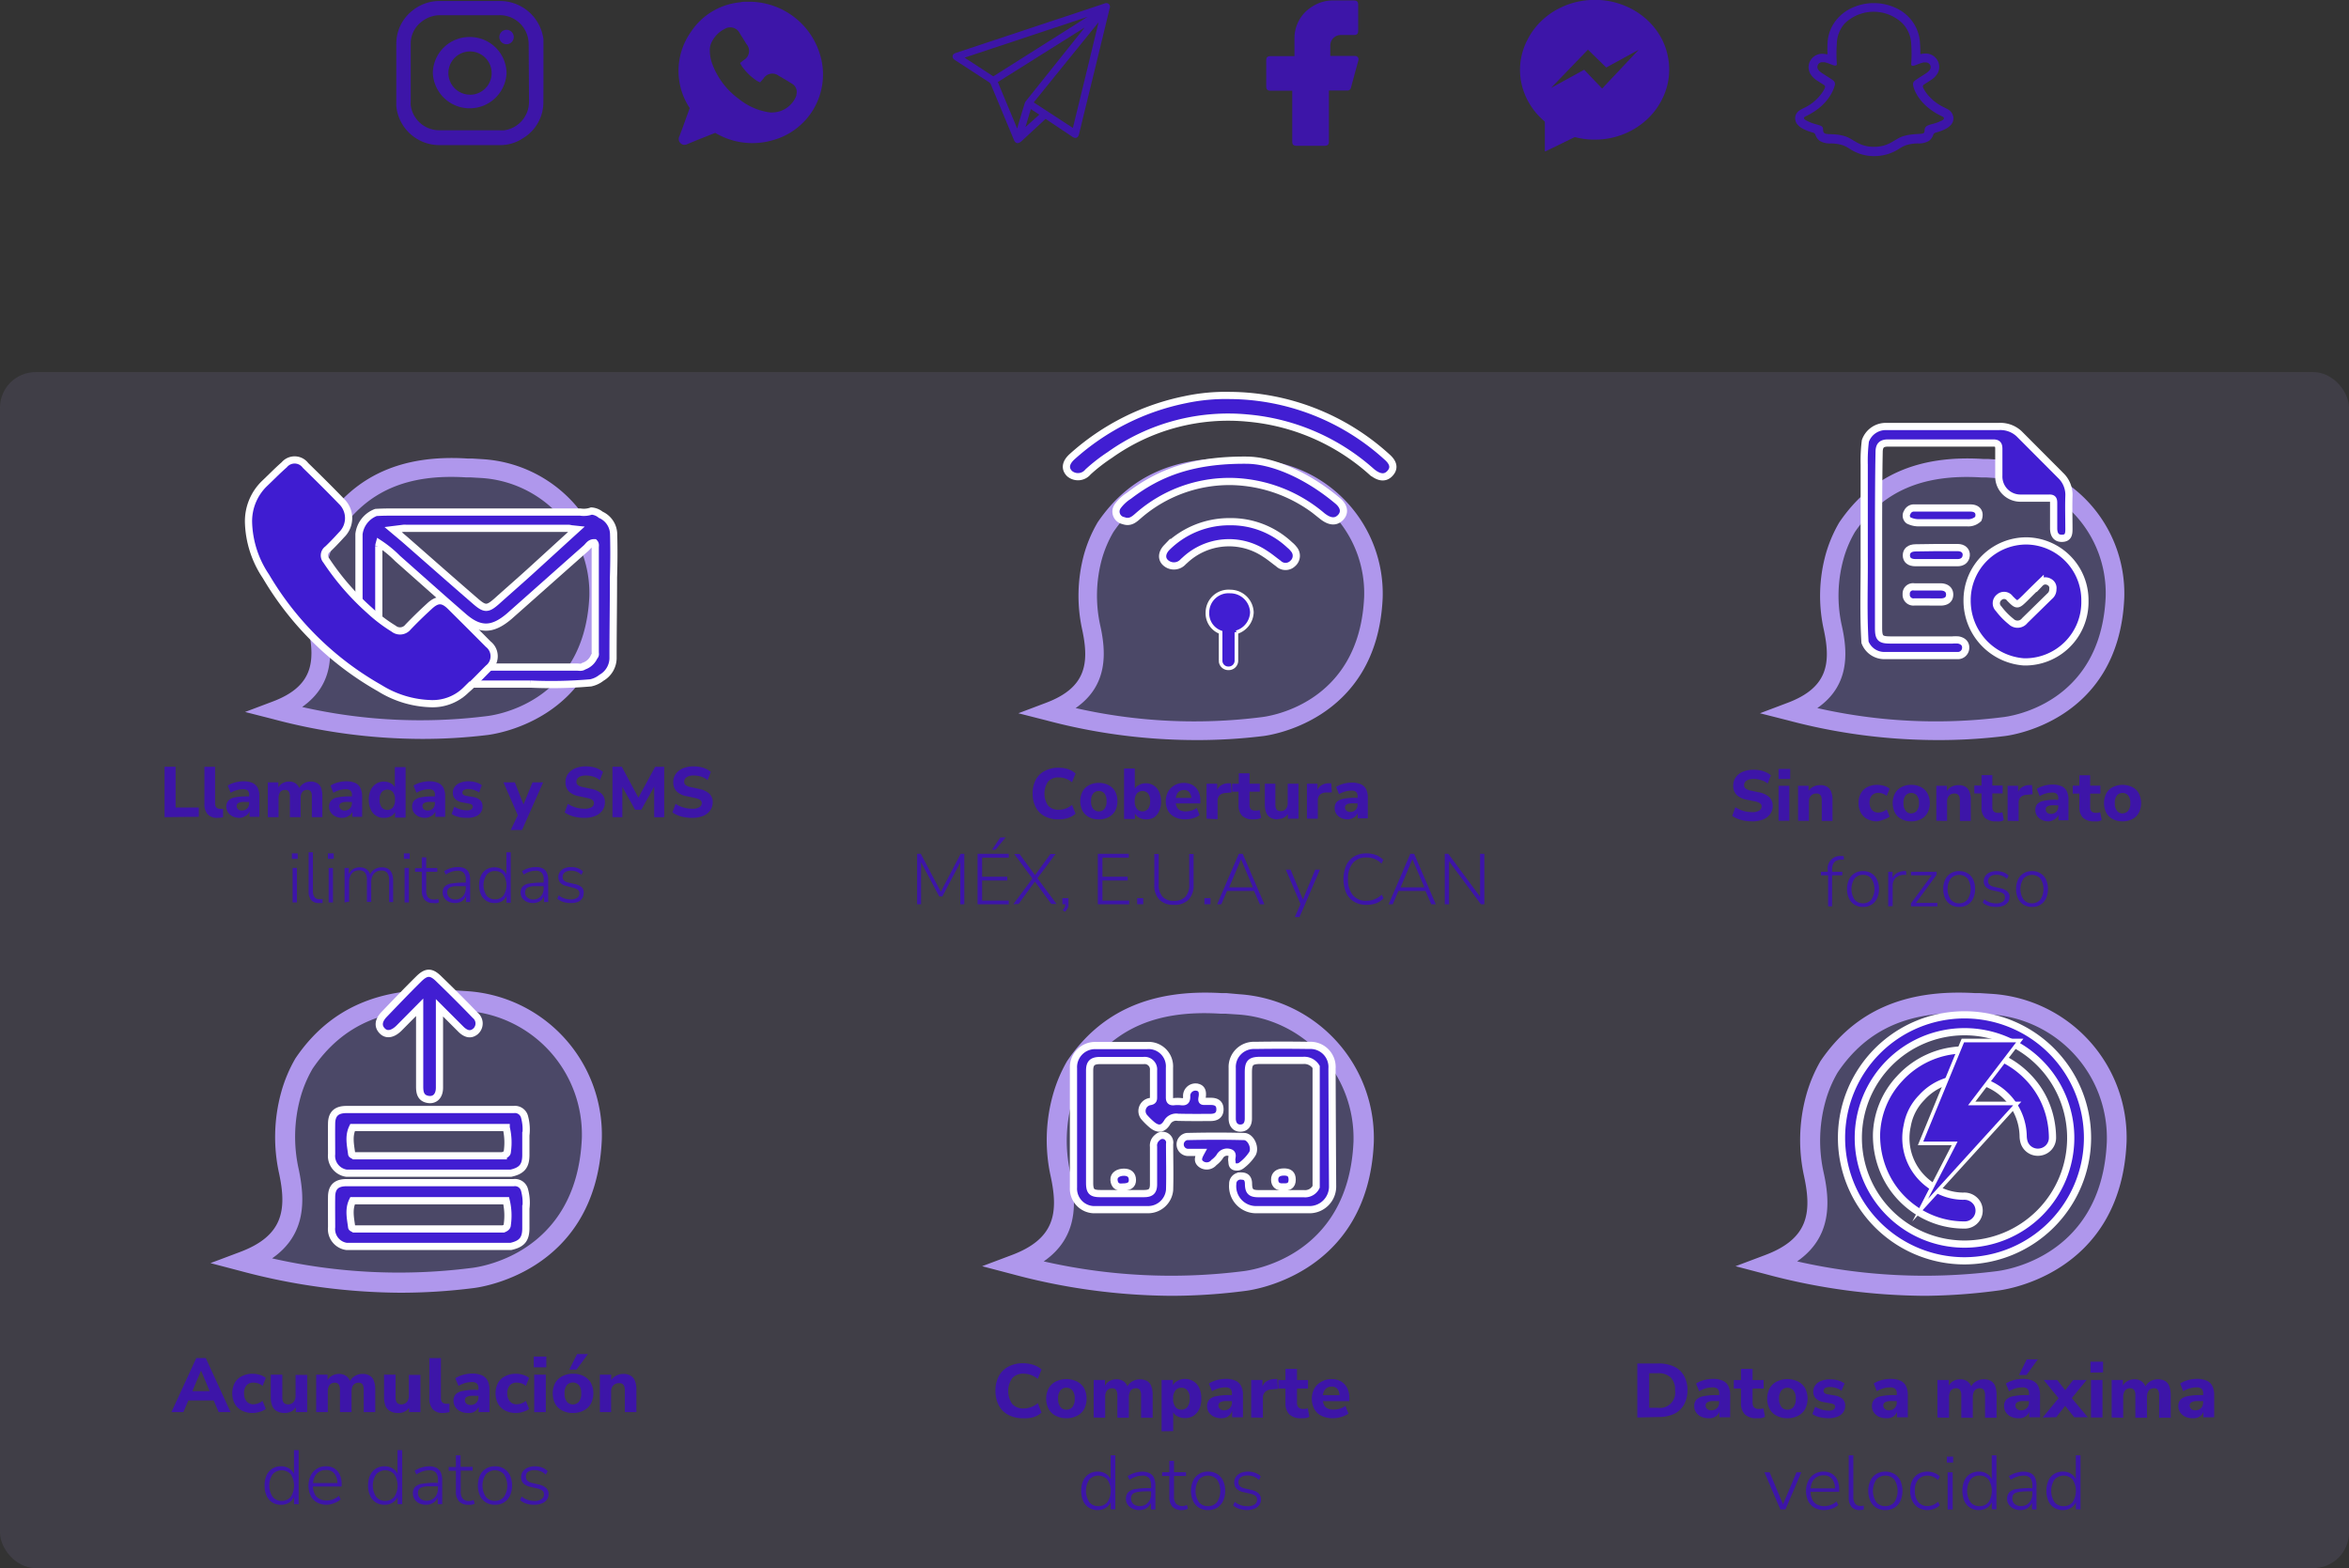 <svg xmlns="http://www.w3.org/2000/svg" viewBox="0 0 326 217.65"><rect x="0" y="0" width="326" height="217.65" fill="#333333" stroke="none"/><defs><style>.cls-1{fill:#b29dee;opacity:0.11;}.cls-2{fill:#3d15a8;}.cls-3{fill:#7271e2;opacity:0.21;}.cls-4{fill:#af97ec;}.cls-5,.cls-6{fill:#411ed2;}.cls-10,.cls-11,.cls-5,.cls-6,.cls-7,.cls-8,.cls-9{stroke:#fff;stroke-miterlimit:10;}.cls-6{stroke-width:0.5px;}.cls-7{fill:#411ed1;}.cls-8{fill:#401dd0;}.cls-9{fill:#401dcf;}.cls-10{fill:#401dce;}.cls-11{fill:#3f1cd1;}</style></defs><g id="Capa_2" data-name="Capa 2"><g id="Capa_1-2" data-name="Capa 1"><rect class="cls-1" y="51.65" width="326" height="166" rx="4.94"/><path class="cls-2" d="M75.42,6.26c0-.27,0-.54,0-.8A6.08,6.08,0,0,0,69.32.14c-2.76,0-5.51,0-8.27,0a5.93,5.93,0,0,0-3.82,1.34A5.82,5.82,0,0,0,55,6.12v6.52c0,.7,0,1.41,0,2.1a6,6,0,0,0,5.9,5.4c2.87,0,5.74,0,8.61,0a5.63,5.63,0,0,0,3-.91,5.84,5.84,0,0,0,2.9-5.16C75.43,11.47,75.42,8.87,75.42,6.26Zm-2,7.82a4,4,0,0,1-3.4,4,4.73,4.73,0,0,1-.75,0H61a4,4,0,0,1-4-3.46A5.27,5.27,0,0,1,57,14v-3.9C57,8.74,57,7.37,57,6a3.8,3.8,0,0,1,1.53-3,4.09,4.09,0,0,1,2.63-.89h8.08a4,4,0,0,1,4.07,3.34,4.74,4.74,0,0,1,.06.75Z"/><path class="cls-2" d="M70.3,6.14a1,1,0,0,1-1-1,1,1,0,0,1,2,0A1,1,0,0,1,70.3,6.14Z"/><path class="cls-2" d="M65.17,5.14a5.07,5.07,0,0,0-5.1,5,5.12,5.12,0,0,0,10.23,0A5.08,5.08,0,0,0,65.17,5.14Zm0,8a3,3,0,1,1,3.06-3A3,3,0,0,1,65.19,13.15Z"/><path class="cls-2" d="M186.13,4.86h1.78c.4,0,.58-.18.58-.57V.64c0-.4-.18-.58-.59-.58h-2.73a5.35,5.35,0,0,0-3.07.86,5.14,5.14,0,0,0-2.45,4.34c0,.78,0,1.56,0,2.34,0,.06,0,.12,0,.19h-3.3c-.44,0-.62.16-.62.58V12c0,.42.18.59.61.59h3v7c0,.5.15.65.66.65h3.72c.56,0,.71-.14.71-.68v-7h2.5a.5.5,0,0,0,.57-.43c.33-1.23.66-2.45,1-3.67.12-.45-.08-.7-.55-.7h-3.33V6.39A1.46,1.46,0,0,1,186.13,4.86Z"/><path class="cls-2" d="M153.89.56a.56.56,0,0,0-.61-.07L139.05,5.22l-6.42,2.13q-.47.17-.42.57a.62.62,0,0,0,.31.41l4.72,3.07a.67.67,0,0,1,.28.34c1.07,2.56,2.13,5.12,3.2,7.69.2.49.57.57,1,.21l2.7-2.5.69-.64.21.14L148.85,19c.42.27.77.14.89-.34.18-.73.36-1.45.53-2.18Q152.15,8.81,154,1.16A.54.54,0,0,0,153.89.56ZM133.87,8l17.07-5.67,0,0L137.85,10.6Zm7.35,9.63c0,.05,0,.11-.06.19l-2.68-6.43,12.06-7.58,0,0a1.71,1.71,0,0,1-.11.14L142.4,14a.9.9,0,0,0-.19.36C141.87,15.43,141.55,16.53,141.22,17.63Zm1.1,0,0,0,.74-2.49,1.18.77Zm6.57.12-5.43-3.54,9-11.12,0,0Q150.69,10.45,148.89,17.79Z"/><path class="cls-2" d="M231.5,8a9,9,0,0,0-1-2.83,9.87,9.87,0,0,0-2.33-2.78,10.35,10.35,0,0,0-2.7-1.6A10.64,10.64,0,0,0,222,0a11.22,11.22,0,0,0-2.65.16,10.53,10.53,0,0,0-2.57.81,10,10,0,0,0-2.67,1.76A9.49,9.49,0,0,0,212,5.49a9,9,0,0,0-1,3.27,9.17,9.17,0,0,0,.07,2.4,9.27,9.27,0,0,0,1.32,3.43,9.52,9.52,0,0,0,1.93,2.22.23.23,0,0,1,.08.18c0,1.31,0,2.62,0,3.93V21l.1,0,4-1.95a.27.27,0,0,1,.15,0,10.43,10.43,0,0,0,2.22.32,10.8,10.8,0,0,0,4.7-.85,10.52,10.52,0,0,0,2.89-1.84,9.7,9.7,0,0,0,2.19-2.87A9.06,9.06,0,0,0,231.5,8Zm-9.15,4.29c-.83-.87-1.66-1.73-2.49-2.61l-4.61,2.53h0l5.13-5.32,2.54,2.48,4.5-2.46h0Z"/><path class="cls-2" d="M271,15.93a1.49,1.49,0,0,0-.77-.81L270,15c-.1-.06-.2-.1-.3-.15a6.54,6.54,0,0,1-2.4-2,4.31,4.31,0,0,1-.41-.71.31.31,0,0,1,0-.28.33.33,0,0,1,.13-.13l.48-.31.51-.33a2.69,2.69,0,0,0,.91-.94A1.85,1.85,0,0,0,269,8.61a1.88,1.88,0,0,0-1.82-1.18,2.33,2.33,0,0,0-.53.06l-.14,0c0-.49,0-1-.05-1.53A5.58,5.58,0,0,0,265,2.48,5.86,5.86,0,0,0,263.5,1.3a7.26,7.26,0,0,0-6.89,0,5.86,5.86,0,0,0-1.51,1.18A5.5,5.5,0,0,0,253.63,6a13.18,13.18,0,0,0,0,1.53l-.14,0a2.46,2.46,0,0,0-.53-.06,1.89,1.89,0,0,0-1.83,1.17,1.85,1.85,0,0,0,.09,1.56,2.81,2.81,0,0,0,.91.95l.51.33.47.29a1,1,0,0,1,.15.15.38.38,0,0,1,0,.29,3.9,3.9,0,0,1-.41.7,6.36,6.36,0,0,1-2.33,2c-.53.27-1.08.46-1.31,1.07a1.35,1.35,0,0,0,.39,1.45,2.08,2.08,0,0,0,.56.41,6,6,0,0,0,1.37.54,1,1,0,0,1,.28.12c.16.14.14.35.36.66a1.74,1.74,0,0,0,.4.41,2.8,2.8,0,0,0,1.51.34,5.73,5.73,0,0,1,1.67.25,4.24,4.24,0,0,1,.85.43,6.19,6.19,0,0,0,3.52,1.08,6.35,6.35,0,0,0,3.54-1.08,4.47,4.47,0,0,1,.84-.43,5.73,5.73,0,0,1,1.67-.25,2.8,2.8,0,0,0,1.51-.34,1.62,1.62,0,0,0,.46-.5c.16-.26.15-.44.3-.56a.88.88,0,0,1,.26-.12,6.27,6.27,0,0,0,1.4-.54,2.54,2.54,0,0,0,.59-.45h0A1.33,1.33,0,0,0,271,15.93Zm-1.54.8c-.94.51-1.56.46-2.05.76s-.17.82-.47,1-1.46,0-2.86.43c-1.16.38-1.9,1.46-4,1.46s-2.81-1.08-4-1.46c-1.41-.45-2.5-.18-2.87-.43s0-.77-.46-1-1.11-.25-2.05-.76c-.6-.32-.26-.52-.06-.61,3.4-1.61,3.94-4.11,4-4.29a.59.59,0,0,0-.19-.63c-.24-.22-1.32-.87-1.62-1.08-.5-.34-.72-.67-.55-1.09a.65.65,0,0,1,.67-.39l.27,0c.55.12,1.07.39,1.38.46h.11c.16,0,.22-.08.21-.26a18.77,18.77,0,0,1,0-2.78A4.39,4.39,0,0,1,256,3.27a5.77,5.77,0,0,1,8.06,0,4.36,4.36,0,0,1,1.18,2.82,18.77,18.77,0,0,1,0,2.78c0,.19.05.26.21.26h.11c.31-.07.84-.34,1.38-.46l.27,0a.67.67,0,0,1,.68.39c.16.42-.06.75-.56,1.09-.29.21-1.38.86-1.62,1.08a.58.58,0,0,0-.19.63c0,.18.57,2.68,4,4.29.19.09.53.29-.07.61Z"/><path class="cls-2" d="M114,8.32a10.29,10.29,0,0,0-10-8.08l-.4,0c-.29,0-.59,0-.88.08A9.21,9.21,0,0,0,95.9,4.41,9.35,9.35,0,0,0,95.72,15l-1,2.77-.42,1.12a.8.8,0,0,0,.16,1,.75.75,0,0,0,.52.21,1,1,0,0,0,.44-.11l1.33-.55,2.51-1a10.07,10.07,0,0,0,8.05,1A9.45,9.45,0,0,0,114,8.32Zm-3.46,4.89h0a3.62,3.62,0,0,1-3.33,2.4,1.83,1.83,0,0,1-.33,0,8.68,8.68,0,0,1-4.29-1.84A10.56,10.56,0,0,1,98.86,8.9a5.6,5.6,0,0,1-.35-1.83,2.48,2.48,0,0,1,.27-1.25A4,4,0,0,1,100.6,4a1.47,1.47,0,0,1,2.05.59c.13.22.26.43.4.64l.54.88a1.45,1.45,0,0,1-.41,2.25c-.17.14-.32.27-.47.38v0a3.14,3.14,0,0,0,.22.41,7.74,7.74,0,0,0,2.12,2.07,3.61,3.61,0,0,0,.44.22h0l.49-.57a1.44,1.44,0,0,1,2.08-.36c.64.36,1.26.74,1.84,1.1A1.33,1.33,0,0,1,110.5,13.21Z"/><path class="cls-3" d="M82.13,158.14A18.54,18.54,0,0,0,64.76,139l-2.39-.15c-8-.5-15.16,1.45-20.13,8.76a18.64,18.64,0,0,0-1.9,4.47,21.86,21.86,0,0,0-.25,10.54c1.11,5.19.77,9.85-6.3,12.51a82,82,0,0,0,31.74,2.27S81.35,175.89,82.13,158.14Z"/><path class="cls-4" d="M55.52,179.43a86.92,86.92,0,0,1-22.08-3l-4.23-1.11,4.09-1.54c6-2.25,6.52-5.84,5.43-10.92A23.4,23.4,0,0,1,39,151.7a19.9,19.9,0,0,1,2-4.8c4.74-7,11.72-10,21.41-9.44l.68,0,1.72.11A20,20,0,0,1,83.52,158.2h0C82.7,177,65.84,178.77,65.67,178.79A80.3,80.3,0,0,1,55.52,179.43Zm-17.76-4.77A79.4,79.4,0,0,0,65.36,176c.64-.06,14.67-1.65,15.39-18a17.21,17.21,0,0,0-16.08-17.69l-1.69-.1-.7-.05c-8.74-.54-14.73,2.05-18.89,8.16a17.12,17.12,0,0,0-1.71,4.07,20.52,20.52,0,0,0-.23,9.87C42.33,166.44,42.57,171.33,37.76,174.66Z"/><path class="cls-3" d="M189.23,158.56a18.54,18.54,0,0,0-17.37-19.14l-2.4-.15c-8-.5-15.16,1.45-20.13,8.76a18.54,18.54,0,0,0-1.9,4.48,21.94,21.94,0,0,0-.25,10.53c1.11,5.19.77,9.86-6.3,12.51a82.06,82.06,0,0,0,31.75,2.28S188.44,176.32,189.23,158.56Z"/><path class="cls-4" d="M162.61,179.86a86.49,86.49,0,0,1-22.08-3l-4.23-1.11,4.09-1.54c6-2.25,6.52-5.84,5.43-10.92a23.36,23.36,0,0,1,.27-11.2,20.38,20.38,0,0,1,2-4.81c4.74-7,11.72-10,21.41-9.44l.69,0L172,138a20,20,0,0,1,18.66,20.59h0c-.82,18.75-17.68,20.57-17.85,20.59A80.32,80.32,0,0,1,162.61,179.86Zm-17.76-4.78a79.65,79.65,0,0,0,27.6,1.37c.64-.07,14.67-1.66,15.39-17.95a17.2,17.2,0,0,0-16.08-17.69l-1.69-.11-.69,0c-8.75-.55-14.74,2-18.9,8.15a17.54,17.54,0,0,0-1.71,4.07,20.52,20.52,0,0,0-.23,9.87C149.42,166.86,149.66,171.75,144.85,175.08Z"/><path class="cls-2" d="M23.79,196l3.45-7.5h1.32L32,196H30.35l-.9-2.08.66.46H25.68l.66-.46L25.45,196Zm4.1-5.74-1.37,3.25-.29-.42h3.33l-.28.42-1.37-3.25Z"/><path class="cls-2" d="M35.06,196.12a3.14,3.14,0,0,1-1.48-.33,2.34,2.34,0,0,1-1-.95,3.18,3.18,0,0,1,0-2.9,2.23,2.23,0,0,1,1-.93,3.14,3.14,0,0,1,1.48-.33,3.53,3.53,0,0,1,1,.15,2.25,2.25,0,0,1,.83.43l-.45,1.1a2,2,0,0,0-.59-.34,2.15,2.15,0,0,0-.64-.11,1.24,1.24,0,0,0-1,.38,1.59,1.59,0,0,0-.34,1.1,1.69,1.69,0,0,0,.34,1.11,1.22,1.22,0,0,0,1,.41,1.87,1.87,0,0,0,.63-.13,2.18,2.18,0,0,0,.6-.34l.45,1.12a2.53,2.53,0,0,1-.84.4A3.17,3.17,0,0,1,35.06,196.12Z"/><path class="cls-2" d="M39.52,196.12a2.12,2.12,0,0,1-1.09-.25,1.41,1.41,0,0,1-.64-.72,3.1,3.1,0,0,1-.21-1.22V190.8h1.6V194a1.29,1.29,0,0,0,.09.51.58.58,0,0,0,.26.31.88.88,0,0,0,.45.11,1,1,0,0,0,.54-.15.93.93,0,0,0,.37-.41,1.34,1.34,0,0,0,.13-.63v-2.9h1.61V196H41.06v-1h.17a1.84,1.84,0,0,1-.67.84A1.87,1.87,0,0,1,39.52,196.12Z"/><path class="cls-2" d="M43.88,196V190.8h1.58v1h-.12a2,2,0,0,1,.39-.59,1.65,1.65,0,0,1,.58-.37,2,2,0,0,1,.74-.14,1.7,1.7,0,0,1,1,.29,1.53,1.53,0,0,1,.58.87h-.15a2,2,0,0,1,.72-.84,2,2,0,0,1,1.11-.32,1.86,1.86,0,0,1,1,.24,1.35,1.35,0,0,1,.58.73,3.4,3.4,0,0,1,.19,1.24V196h-1.6v-3.07a1.47,1.47,0,0,0-.16-.77.65.65,0,0,0-.58-.24.84.84,0,0,0-.5.14.87.87,0,0,0-.34.41,1.92,1.92,0,0,0-.11.67V196H47.18v-3.07a1.37,1.37,0,0,0-.17-.77.63.63,0,0,0-.55-.24.9.9,0,0,0-.52.14.91.91,0,0,0-.33.41,1.71,1.71,0,0,0-.12.67V196Z"/><path class="cls-2" d="M55.24,196.12a2.12,2.12,0,0,1-1.09-.25,1.48,1.48,0,0,1-.65-.72,3.31,3.31,0,0,1-.2-1.22V190.8h1.6V194a1.29,1.29,0,0,0,.09.51.54.54,0,0,0,.26.31.88.88,0,0,0,.45.11,1,1,0,0,0,.54-.15.93.93,0,0,0,.37-.41,1.34,1.34,0,0,0,.13-.63v-2.9h1.61V196H56.77v-1H57a1.79,1.79,0,0,1-.68.84A1.83,1.83,0,0,1,55.24,196.12Z"/><path class="cls-2" d="M61.52,196.12a1.87,1.87,0,0,1-1.47-.52,2.3,2.3,0,0,1-.47-1.57v-5.52h1.61V194a1.28,1.28,0,0,0,.08.47.57.57,0,0,0,.25.28.87.87,0,0,0,.42.09h.23l.21,0V196a3.1,3.1,0,0,1-.42.08A2.9,2.9,0,0,1,61.52,196.12Z"/><path class="cls-2" d="M64.9,196.12a2.28,2.28,0,0,1-1-.22,1.69,1.69,0,0,1-.7-.59,1.56,1.56,0,0,1-.26-.87,1.31,1.31,0,0,1,.3-.91,1.8,1.8,0,0,1,1-.47,8.38,8.38,0,0,1,1.77-.15h.57v.83h-.56a6.73,6.73,0,0,0-.69,0,1.71,1.71,0,0,0-.47.11.6.6,0,0,0-.26.2.55.55,0,0,0-.08.29.6.6,0,0,0,.21.48.84.84,0,0,0,.59.19,1.09,1.09,0,0,0,.55-.13,1,1,0,0,0,.39-.39,1.16,1.16,0,0,0,.14-.58v-1.21a.88.88,0,0,0-.22-.67,1.06,1.06,0,0,0-.73-.2,3.68,3.68,0,0,0-.89.13,3.62,3.62,0,0,0-.93.41l-.44-1.07a3.8,3.8,0,0,1,.67-.34,5,5,0,0,1,.83-.23,4.93,4.93,0,0,1,.82-.08,3.35,3.35,0,0,1,1.36.24,1.65,1.65,0,0,1,.8.74,2.81,2.81,0,0,1,.26,1.27V196h-1.5v-1h.07a1.3,1.3,0,0,1-.27.61,1.48,1.48,0,0,1-.52.4A1.83,1.83,0,0,1,64.9,196.12Z"/><path class="cls-2" d="M71.6,196.12a3.14,3.14,0,0,1-1.48-.33,2.34,2.34,0,0,1-1-.95,3.18,3.18,0,0,1,0-2.9,2.23,2.23,0,0,1,1-.93,3.14,3.14,0,0,1,1.48-.33,3.48,3.48,0,0,1,1,.15,2.25,2.25,0,0,1,.83.43l-.45,1.1a1.9,1.9,0,0,0-.59-.34,2.1,2.1,0,0,0-.64-.11,1.22,1.22,0,0,0-1,.38,1.6,1.6,0,0,0-.35,1.1,1.7,1.7,0,0,0,.35,1.11,1.2,1.2,0,0,0,1,.41,2,2,0,0,0,.64-.13,2.12,2.12,0,0,0,.59-.34l.45,1.12a2.57,2.57,0,0,1-.83.4A3.27,3.27,0,0,1,71.6,196.12Z"/><path class="cls-2" d="M74.08,189.78v-1.49h1.74v1.49Zm.06,6.23V190.8h1.61V196Z"/><path class="cls-2" d="M79.5,196.12a3,3,0,0,1-1.45-.33,2.31,2.31,0,0,1-1-.94,3.26,3.26,0,0,1,0-2.9,2.37,2.37,0,0,1,1-.94,3,3,0,0,1,1.45-.33A3.06,3.06,0,0,1,81,191a2.37,2.37,0,0,1,1,.94,3.18,3.18,0,0,1,0,2.9,2.31,2.31,0,0,1-1,.94A3.06,3.06,0,0,1,79.5,196.12Zm0-1.19a1.07,1.07,0,0,0,.84-.37,1.73,1.73,0,0,0,.32-1.16,1.7,1.7,0,0,0-.32-1.15,1.15,1.15,0,0,0-1.67,0,1.75,1.75,0,0,0-.32,1.15,1.78,1.78,0,0,0,.32,1.16A1.08,1.08,0,0,0,79.5,194.93ZM79,190.11l1.09-2.17H81.6L80,190.11Z"/><path class="cls-2" d="M83.25,196V190.8h1.57v1H84.7a1.7,1.7,0,0,1,.73-.81,2.11,2.11,0,0,1,1.09-.29,2,2,0,0,1,1,.24,1.46,1.46,0,0,1,.6.73,3.39,3.39,0,0,1,.2,1.24V196h-1.6V193a1.63,1.63,0,0,0-.09-.59.71.71,0,0,0-.26-.33.84.84,0,0,0-.44-.1,1.22,1.22,0,0,0-.59.14,1,1,0,0,0-.39.41,1.32,1.32,0,0,0-.14.62V196Z"/><path class="cls-2" d="M39,208.86a2.3,2.3,0,0,1-1.21-.32,2.13,2.13,0,0,1-.79-.93,3.27,3.27,0,0,1-.28-1.42,3.35,3.35,0,0,1,.27-1.41,2.19,2.19,0,0,1,.79-.93,2.23,2.23,0,0,1,1.22-.33,2.06,2.06,0,0,1,1.23.37,1.77,1.77,0,0,1,.69,1h-.12v-3.61h.65v7.5h-.64v-1.29h.11a1.77,1.77,0,0,1-.69,1A2,2,0,0,1,39,208.86Zm.09-.54a1.56,1.56,0,0,0,1.26-.56,2.89,2.89,0,0,0,0-3.13,1.69,1.69,0,0,0-2.51,0,2.84,2.84,0,0,0,0,3.13A1.56,1.56,0,0,0,39.07,208.32Z"/><path class="cls-2" d="M45.37,208.86a2.8,2.8,0,0,1-1.37-.32,2.15,2.15,0,0,1-.88-.91,3.38,3.38,0,0,1,0-2.83,2.28,2.28,0,0,1,2.12-1.28,2.17,2.17,0,0,1,1.17.3,2.07,2.07,0,0,1,.75.87,3.2,3.2,0,0,1,.26,1.34v.3H43.28v-.48H47l-.17.14a2.25,2.25,0,0,0-.4-1.43,1.41,1.41,0,0,0-1.19-.52,1.74,1.74,0,0,0-1,.27,1.68,1.68,0,0,0-.61.75,2.83,2.83,0,0,0-.2,1.09v0a2.7,2.7,0,0,0,.22,1.16,1.5,1.5,0,0,0,.65.71,2,2,0,0,0,1,.25,2.66,2.66,0,0,0,.9-.15,2.7,2.7,0,0,0,.83-.5l.25.49a2.63,2.63,0,0,1-.87.51A3.17,3.17,0,0,1,45.37,208.86Z"/><path class="cls-2" d="M53.37,208.86a2.3,2.3,0,0,1-1.21-.32,2.13,2.13,0,0,1-.79-.93,3.27,3.27,0,0,1-.29-1.42,3.34,3.34,0,0,1,.28-1.41,2.13,2.13,0,0,1,.79-.93,2.23,2.23,0,0,1,1.22-.33,2.08,2.08,0,0,1,1.23.37,1.77,1.77,0,0,1,.69,1h-.12v-3.61h.65v7.5h-.64v-1.29h.11a1.77,1.77,0,0,1-.69,1A2,2,0,0,1,53.37,208.86Zm.09-.54a1.56,1.56,0,0,0,1.26-.56,2.89,2.89,0,0,0,0-3.13,1.69,1.69,0,0,0-2.51,0,2.84,2.84,0,0,0,0,3.13A1.56,1.56,0,0,0,53.46,208.32Z"/><path class="cls-2" d="M59.12,208.86a2.2,2.2,0,0,1-.94-.2,1.72,1.72,0,0,1-.64-.55,1.39,1.39,0,0,1-.24-.79,1.36,1.36,0,0,1,.28-.91,1.73,1.73,0,0,1,1-.46,10.17,10.17,0,0,1,1.87-.13h.46v.48h-.45c-.47,0-.87,0-1.19,0a3,3,0,0,0-.76.15.74.74,0,0,0-.39.31.83.83,0,0,0-.11.46,1,1,0,0,0,.33.78,1.26,1.26,0,0,0,.89.3,1.44,1.44,0,0,0,.8-.22,1.46,1.46,0,0,0,.55-.6,1.8,1.8,0,0,0,.2-.87v-1.21a1.56,1.56,0,0,0-.28-1,1.17,1.17,0,0,0-.92-.33,3,3,0,0,0-.9.14,3.85,3.85,0,0,0-.89.44l-.25-.5a3,3,0,0,1,.61-.33,4.07,4.07,0,0,1,.7-.22,3.69,3.69,0,0,1,.72-.08,2.29,2.29,0,0,1,1,.21,1.38,1.38,0,0,1,.6.64,2.67,2.67,0,0,1,.2,1.1v3.31h-.62v-1.25h.11a1.62,1.62,0,0,1-.34.71,1.64,1.64,0,0,1-.61.46A1.91,1.91,0,0,1,59.12,208.86Z"/><path class="cls-2" d="M65,208.86a1.66,1.66,0,0,1-1.29-.47,1.9,1.9,0,0,1-.44-1.34v-2.91h-1v-.52h1V202h.65v1.6h1.67v.52H63.94V207a1.58,1.58,0,0,0,.27,1,1.07,1.07,0,0,0,.88.34,1.34,1.34,0,0,0,.35-.05l.3-.09.13.51a1.28,1.28,0,0,1-.37.13A2.1,2.1,0,0,1,65,208.86Z"/><path class="cls-2" d="M68.69,208.86a2.34,2.34,0,0,1-1.26-.33,2.22,2.22,0,0,1-.82-.92,3.6,3.6,0,0,1,0-2.83,2.19,2.19,0,0,1,.82-.93,2.34,2.34,0,0,1,1.26-.33,2.32,2.32,0,0,1,1.26.33,2.21,2.21,0,0,1,.83.93,3.57,3.57,0,0,1,0,2.82,2.21,2.21,0,0,1-.83.93A2.32,2.32,0,0,1,68.69,208.86Zm0-.54a1.56,1.56,0,0,0,1.25-.56,2.89,2.89,0,0,0,0-3.13,1.69,1.69,0,0,0-2.51,0,2.84,2.84,0,0,0,0,3.13A1.56,1.56,0,0,0,68.7,208.32Z"/><path class="cls-2" d="M74.13,208.86a3.81,3.81,0,0,1-.75-.07,3,3,0,0,1-.68-.23,2.12,2.12,0,0,1-.54-.36l.24-.48a3,3,0,0,0,.55.35,3.13,3.13,0,0,0,1.2.26,1.61,1.61,0,0,0,1-.25.76.76,0,0,0,.34-.66.63.63,0,0,0-.22-.52,1.53,1.53,0,0,0-.7-.3l-.93-.22a2,2,0,0,1-1-.48,1.21,1.21,0,0,1-.32-.87,1.37,1.37,0,0,1,.24-.8,1.57,1.57,0,0,1,.68-.52,2.54,2.54,0,0,1,1-.19,3.08,3.08,0,0,1,.68.08,2.48,2.48,0,0,1,.61.23,1.92,1.92,0,0,1,.48.37l-.26.48a2.42,2.42,0,0,0-.45-.34,2.57,2.57,0,0,0-.52-.21,2.51,2.51,0,0,0-.55-.07,1.53,1.53,0,0,0-1,.26A.81.81,0,0,0,73,205a.69.69,0,0,0,.21.53,1.36,1.36,0,0,0,.65.31l.93.21a2.3,2.3,0,0,1,1,.48,1.08,1.08,0,0,1,.34.84,1.3,1.3,0,0,1-.24.79,1.47,1.47,0,0,1-.7.51A2.74,2.74,0,0,1,74.13,208.86Z"/><path class="cls-2" d="M142,196.85a4.19,4.19,0,0,1-2.07-.47,3.18,3.18,0,0,1-1.33-1.34,4.45,4.45,0,0,1-.45-2,4.31,4.31,0,0,1,.45-2,3.18,3.18,0,0,1,1.33-1.34,4.2,4.2,0,0,1,2.07-.48,4.6,4.6,0,0,1,1.43.23,3.1,3.1,0,0,1,1.12.63l-.52,1.31a3.16,3.16,0,0,0-.95-.54,3,3,0,0,0-1-.18,2,2,0,0,0-1.61.63,3.16,3.16,0,0,0,0,3.56,2,2,0,0,0,1.61.63,3,3,0,0,0,1-.18,3.2,3.2,0,0,0,.95-.55l.52,1.31a3.1,3.1,0,0,1-1.12.63A4.33,4.33,0,0,1,142,196.85Z"/><path class="cls-2" d="M148,196.85a3.06,3.06,0,0,1-1.46-.33,2.29,2.29,0,0,1-1-.94,3.16,3.16,0,0,1,0-2.89,2.35,2.35,0,0,1,1-.94,3.39,3.39,0,0,1,2.92,0,2.37,2.37,0,0,1,1,.94,3.24,3.24,0,0,1,0,2.89,2.31,2.31,0,0,1-1,.94A3.08,3.08,0,0,1,148,196.85Zm0-1.19a1.07,1.07,0,0,0,.84-.37,1.77,1.77,0,0,0,.31-1.16,1.71,1.71,0,0,0-.31-1.14,1.07,1.07,0,0,0-.84-.37,1,1,0,0,0-.83.37,1.65,1.65,0,0,0-.32,1.14,1.71,1.71,0,0,0,.32,1.16A1,1,0,0,0,148,195.66Z"/><path class="cls-2" d="M151.78,196.75v-5.21h1.57v1h-.11a2.16,2.16,0,0,1,.38-.58,1.71,1.71,0,0,1,.59-.38,2,2,0,0,1,.74-.13,1.65,1.65,0,0,1,1,.29,1.52,1.52,0,0,1,.57.87h-.15a1.89,1.89,0,0,1,.73-.85,2.17,2.17,0,0,1,2.09-.08,1.4,1.4,0,0,1,.59.73,3.4,3.4,0,0,1,.19,1.24v3.13h-1.61v-3.08a1.4,1.4,0,0,0-.16-.77.62.62,0,0,0-.57-.24,1,1,0,0,0-.51.14.89.89,0,0,0-.33.42,1.64,1.64,0,0,0-.12.67v2.86h-1.6v-3.08a1.39,1.39,0,0,0-.17-.77.65.65,0,0,0-.56-.24,1,1,0,0,0-.51.14.85.85,0,0,0-.34.42,1.65,1.65,0,0,0-.11.67v2.86Z"/><path class="cls-2" d="M161.21,198.66v-7.12h1.58v1h-.11a1.44,1.44,0,0,1,.65-.83,2,2,0,0,1,1.11-.31,2.21,2.21,0,0,1,1.2.33,2.15,2.15,0,0,1,.8.93,3.41,3.41,0,0,1,.28,1.45,3.46,3.46,0,0,1-.28,1.46,2.25,2.25,0,0,1-.8.94,2.15,2.15,0,0,1-1.2.32,2.1,2.1,0,0,1-1.1-.29,1.47,1.47,0,0,1-.64-.78h.12v2.88Zm2.75-3a1,1,0,0,0,.83-.37,1.77,1.77,0,0,0,.32-1.16,1.71,1.71,0,0,0-.32-1.14,1,1,0,0,0-.83-.37,1,1,0,0,0-.83.37,1.71,1.71,0,0,0-.32,1.14,1.77,1.77,0,0,0,.32,1.16A1,1,0,0,0,164,195.66Z"/><path class="cls-2" d="M169.48,196.85a2.38,2.38,0,0,1-1-.21,1.83,1.83,0,0,1-.71-.6,1.51,1.51,0,0,1-.25-.87,1.29,1.29,0,0,1,.3-.9,1.77,1.77,0,0,1,1-.48,8.31,8.31,0,0,1,1.77-.15h.56v.83h-.55a6.73,6.73,0,0,0-.69,0,1.69,1.69,0,0,0-.47.12.5.5,0,0,0-.34.49.63.63,0,0,0,.21.48.82.82,0,0,0,.59.19,1.12,1.12,0,0,0,.55-.14,1,1,0,0,0,.38-.38,1.1,1.1,0,0,0,.14-.59v-1.21a.87.87,0,0,0-.21-.66,1.08,1.08,0,0,0-.73-.2,3.19,3.19,0,0,0-.89.13,3.44,3.44,0,0,0-.93.4l-.44-1.06a3.22,3.22,0,0,1,.67-.34,4,4,0,0,1,.83-.23,4.83,4.83,0,0,1,.82-.08,3.35,3.35,0,0,1,1.36.24,1.58,1.58,0,0,1,.79.74,2.62,2.62,0,0,1,.26,1.26v3.09h-1.5v-1H171a1.27,1.27,0,0,1-.27.6,1.37,1.37,0,0,1-.52.4A1.7,1.7,0,0,1,169.48,196.85Z"/><path class="cls-2" d="M173.64,196.75v-5.21h1.57v1.26h-.11a1.68,1.68,0,0,1,.56-1,2.16,2.16,0,0,1,1.16-.39l.44,0,.1,1.36-.89.08a1.44,1.44,0,0,0-.9.35,1.18,1.18,0,0,0-.3.87v2.7Z"/><path class="cls-2" d="M180.59,196.85a2.24,2.24,0,0,1-1.65-.53,2.16,2.16,0,0,1-.54-1.59v-2h-1v-1.18h1V190H180v1.55h1.53v1.18H180v1.94a.94.94,0,0,0,.2.67.87.87,0,0,0,.66.22l.29,0a3.34,3.34,0,0,0,.35-.08l.22,1.17a1.73,1.73,0,0,1-.53.18A3.23,3.23,0,0,1,180.59,196.85Z"/><path class="cls-2" d="M185,196.85a3.52,3.52,0,0,1-1.59-.33,2.22,2.22,0,0,1-1-.94,3.06,3.06,0,0,1,0-2.86,2.48,2.48,0,0,1,1-.95,2.71,2.71,0,0,1,1.37-.35,2.64,2.64,0,0,1,1.33.32,2.28,2.28,0,0,1,.86.93,3.12,3.12,0,0,1,.3,1.41v.4H183.4v-.83h2.67l-.17.15a1.52,1.52,0,0,0-.28-1,1,1,0,0,0-.81-.34,1.22,1.22,0,0,0-.67.18,1.19,1.19,0,0,0-.42.53,2,2,0,0,0-.15.82v.09a1.94,1.94,0,0,0,.17.89,1,1,0,0,0,.5.52,1.89,1.89,0,0,0,.83.16,3.24,3.24,0,0,0,.86-.12,2.56,2.56,0,0,0,.79-.4l.42,1.08a3.3,3.3,0,0,1-1,.46A3.85,3.85,0,0,1,185,196.85Z"/><path class="cls-2" d="M152.34,209.6a2.22,2.22,0,0,1-1.21-.33,2.13,2.13,0,0,1-.8-.92,3.46,3.46,0,0,1-.28-1.42,3.27,3.27,0,0,1,.28-1.42,2.1,2.1,0,0,1,.79-.92,2.2,2.2,0,0,1,1.22-.33,2,2,0,0,1,1.23.37,1.76,1.76,0,0,1,.68,1h-.11V202h.65v7.5h-.64v-1.29h.1a1.73,1.73,0,0,1-.68,1A2,2,0,0,1,152.34,209.6Zm.08-.55a1.53,1.53,0,0,0,1.26-.55,2.86,2.86,0,0,0,0-3.14,1.7,1.7,0,0,0-2.5,0,2.86,2.86,0,0,0,0,3.14A1.54,1.54,0,0,0,152.42,209.05Z"/><path class="cls-2" d="M158.08,209.6a2,2,0,0,1-.93-.21,1.67,1.67,0,0,1-.65-.55,1.36,1.36,0,0,1-.24-.79,1.33,1.33,0,0,1,.29-.9,1.66,1.66,0,0,1,1-.46,10,10,0,0,1,1.87-.14h.46V207h-.45c-.47,0-.87,0-1.2.05a2.37,2.37,0,0,0-.76.15.7.7,0,0,0-.38.3.89.89,0,0,0-.12.47,1,1,0,0,0,.33.78,1.28,1.28,0,0,0,.9.29,1.52,1.52,0,0,0,.8-.21,1.67,1.67,0,0,0,.55-.6,1.93,1.93,0,0,0,.2-.88v-1.21a1.57,1.57,0,0,0-.29-1,1.17,1.17,0,0,0-.91-.32,3,3,0,0,0-.9.14,4,4,0,0,0-.89.43l-.25-.5a3.88,3.88,0,0,1,.61-.33,3.8,3.8,0,0,1,.7-.21,2.94,2.94,0,0,1,.72-.08,2.22,2.22,0,0,1,1,.21,1.27,1.27,0,0,1,.61.64,2.62,2.62,0,0,1,.2,1.09v3.31h-.62v-1.24h.11a1.87,1.87,0,0,1-.34.71,1.73,1.73,0,0,1-.61.46A2.09,2.09,0,0,1,158.08,209.6Z"/><path class="cls-2" d="M164,209.6a1.68,1.68,0,0,1-1.29-.47,1.94,1.94,0,0,1-.43-1.34v-2.92h-1v-.52h1v-1.59h.65v1.59h1.67v.52h-1.67v2.83a1.56,1.56,0,0,0,.27,1,1.29,1.29,0,0,0,1.23.29l.3-.09.13.51a1.33,1.33,0,0,1-.38.14A2.1,2.1,0,0,1,164,209.6Z"/><path class="cls-2" d="M167.65,209.6a2.31,2.31,0,0,1-1.25-.33,2.12,2.12,0,0,1-.82-.93,3.46,3.46,0,0,1,0-2.82,2.12,2.12,0,0,1,.82-.93,2.31,2.31,0,0,1,1.25-.33,2.35,2.35,0,0,1,1.27.33,2.19,2.19,0,0,1,.82.93,3.46,3.46,0,0,1,0,2.82,2.19,2.19,0,0,1-.82.93A2.35,2.35,0,0,1,167.65,209.6Zm0-.55a1.55,1.55,0,0,0,1.25-.55,2.91,2.91,0,0,0,0-3.14,1.71,1.71,0,0,0-2.51,0,2.86,2.86,0,0,0,0,3.14A1.55,1.55,0,0,0,167.67,209.05Z"/><path class="cls-2" d="M173.1,209.6a3.67,3.67,0,0,1-.75-.08,3,3,0,0,1-.68-.22,2.12,2.12,0,0,1-.54-.36l.24-.48a2.64,2.64,0,0,0,.55.34,2.57,2.57,0,0,0,.59.2,3.15,3.15,0,0,0,.61.06,1.72,1.72,0,0,0,1-.24.76.76,0,0,0,.34-.66.65.65,0,0,0-.22-.53,1.78,1.78,0,0,0-.7-.3l-.93-.21a1.85,1.85,0,0,1-1-.49,1.2,1.2,0,0,1-.32-.86,1.35,1.35,0,0,1,.24-.8,1.59,1.59,0,0,1,.68-.53,2.69,2.69,0,0,1,1-.18,2.58,2.58,0,0,1,.68.08,2.66,2.66,0,0,1,.6.22,1.65,1.65,0,0,1,.48.38l-.25.48a2.05,2.05,0,0,0-.45-.34,1.78,1.78,0,0,0-.52-.21,2,2,0,0,0-.55-.07,1.59,1.59,0,0,0-1,.25.83.83,0,0,0-.33.7.71.71,0,0,0,.21.53,1.51,1.51,0,0,0,.65.31l.93.21a2.2,2.2,0,0,1,1,.47,1.12,1.12,0,0,1,.34.85,1.26,1.26,0,0,1-.25.79,1.53,1.53,0,0,1-.69.51A2.82,2.82,0,0,1,173.1,209.6Z"/><path class="cls-5" d="M168,155.1c.72,0,1.3-.26,1.31-1.1s-.5-1.13-1.26-1.13l-.83,0c-.33,0-.48,0-.4-.48.19-1-.12-1.44-.83-1.51a1.23,1.23,0,0,0-1.3,1.34c0,.61-.22.75-.76.69a4.27,4.27,0,0,0-1,0c-.49.05-.64-.14-.63-.62,0-1.36,0-2.71,0-4.07a2.9,2.9,0,0,0-3.11-3.1c-2.37,0-4.75,0-7.12,0a3,3,0,0,0-3.09,3.15c0,2.71,0,5.43,0,8.14h0c0,2.8,0,5.6,0,8.41a2.92,2.92,0,0,0,2.77,3.08c2.52,0,5.05,0,7.57,0a3,3,0,0,0,3-2.74c.06-2.13,0-4.25,0-6.38a1,1,0,0,0-1.69-.9,1.41,1.41,0,0,0-.54,1.3c0,1.72,0,3.45,0,5.18,0,1-.37,1.31-1.35,1.31h-6c-1.23,0-1.52-.28-1.52-1.51V148.61c0-1,.34-1.39,1.38-1.41q3,0,6.09,0a1.24,1.24,0,0,1,1.4,1.35c0,1.24,0,2.47,0,3.7,0,.36,0,.57-.51.65a1.33,1.33,0,0,0-.73,2.22,9.88,9.88,0,0,0,.92.91c.88.78,1.61.76,2.21-.24a1.44,1.44,0,0,1,1.5-.71C165,155.12,166.54,155.11,168,155.1Z"/><path class="cls-5" d="M184.86,148.31a3,3,0,0,0-3.15-3.21q-3.79-.06-7.57,0a3,3,0,0,0-3.13,3.14c0,2.34,0,4.68,0,7,0,.85.45,1.37,1.18,1.34s1.06-.56,1.06-1.32c0-2.12,0-4.25,0-6.37,0-1.4.29-1.71,1.73-1.71,2,0,3.94,0,5.91,0a1.94,1.94,0,0,1,1.77.91q0,8.32,0,16.64h0a1.7,1.7,0,0,1-1.71.95c-2.09,0-4.19,0-6.28,0-1.06,0-1.38-.29-1.4-1.35,0-.72-.3-1.1-1-1.1a1.08,1.08,0,0,0-1.19,1.12,3.25,3.25,0,0,0,3.25,3.55h7.29a3.21,3.21,0,0,0,3.32-3.3Q184.89,156.44,184.86,148.31Z"/><path class="cls-5" d="M171.32,161.93a1.05,1.05,0,0,0,1-.19,6.24,6.24,0,0,0,1.45-1.54c.55-.82-.15-2.43-1.11-2.45-2.65-.07-5.29-.06-7.94,0a1.11,1.11,0,0,0,.06,2.2c.58,0,1.16,0,1.9,0-.36.66-.59,1.2.06,1.66a1.3,1.3,0,0,0,1.74-.26,3.65,3.65,0,0,0,.78-.79,1.16,1.16,0,0,1,1.4-.59c.58.16.23.72.29,1.09S170.94,161.78,171.32,161.93Z"/><path class="cls-5" d="M154.6,163.76c.05.74.48,1.09,1.16,1,1,0,1.41-.3,1.4-1s-.44-1.06-1.18-1.06S154.56,163.07,154.6,163.76Z"/><path class="cls-5" d="M178.11,164.74c.74.06,1.22-.19,1.22-1s-.42-1.08-1.17-1.07-1.27.34-1.26,1.08S177.4,164.81,178.11,164.74Z"/><path class="cls-3" d="M293.78,158.56a18.54,18.54,0,0,0-17.37-19.14l-2.39-.15c-8-.5-15.16,1.45-20.13,8.76a18.54,18.54,0,0,0-1.9,4.48,21.81,21.81,0,0,0-.25,10.53c1.11,5.19.77,9.86-6.3,12.51a82,82,0,0,0,31.74,2.28S293,176.32,293.78,158.56Z"/><path class="cls-4" d="M267.17,179.86a86.49,86.49,0,0,1-22.08-3l-4.23-1.11,4.09-1.54c6-2.25,6.52-5.84,5.43-10.92a23.36,23.36,0,0,1,.27-11.2,20.36,20.36,0,0,1,2-4.81c4.75-7,11.73-10,21.42-9.44l.68,0,1.72.11a20,20,0,0,1,18.66,20.59h0c-.82,18.75-17.68,20.57-17.85,20.59A80.32,80.32,0,0,1,267.17,179.86Zm-17.76-4.78a79.64,79.64,0,0,0,27.6,1.37c.64-.07,14.67-1.66,15.38-17.95a17.18,17.18,0,0,0-16.07-17.69l-1.7-.11-.69,0c-8.74-.55-14.74,2-18.89,8.15a16.72,16.72,0,0,0-1.71,4.07,20.39,20.39,0,0,0-.23,9.87C254,166.86,254.22,171.75,249.41,175.08Z"/><path class="cls-2" d="M227.23,196.75v-7.5h2.94a5,5,0,0,1,2.18.44,3,3,0,0,1,1.36,1.27,4,4,0,0,1,.48,2,4.05,4.05,0,0,1-.48,2,3.12,3.12,0,0,1-1.36,1.28,5,5,0,0,1-2.18.44Zm1.65-1.35h1.18a2.12,2.12,0,0,0,2.41-2.41,2.43,2.43,0,0,0-.6-1.8,2.49,2.49,0,0,0-1.81-.59h-1.18Z"/><path class="cls-2" d="M237.09,196.85a2.44,2.44,0,0,1-1-.21,1.79,1.79,0,0,1-.7-.6,1.51,1.51,0,0,1-.26-.87,1.29,1.29,0,0,1,.3-.9,1.81,1.81,0,0,1,1-.48,8.44,8.44,0,0,1,1.77-.15h.57v.83h-.56a6.87,6.87,0,0,0-.69,0,1.61,1.61,0,0,0-.46.12.58.58,0,0,0-.27.2.55.55,0,0,0-.08.29.63.63,0,0,0,.21.48.84.84,0,0,0,.59.19,1.16,1.16,0,0,0,.56-.14,1,1,0,0,0,.38-.38,1.2,1.2,0,0,0,.14-.59v-1.21a.83.83,0,0,0-.22-.66,1.06,1.06,0,0,0-.73-.2,3.25,3.25,0,0,0-.89.13,3.73,3.73,0,0,0-.93.4l-.43-1.06a2.9,2.9,0,0,1,.66-.34,4.41,4.41,0,0,1,.83-.23,4.93,4.93,0,0,1,.82-.08,3.35,3.35,0,0,1,1.36.24,1.6,1.6,0,0,1,.8.74,2.74,2.74,0,0,1,.26,1.26v3.09h-1.5v-1h.07a1.27,1.27,0,0,1-.27.6,1.37,1.37,0,0,1-.52.4A1.67,1.67,0,0,1,237.09,196.85Z"/><path class="cls-2" d="M243.81,196.85a2.24,2.24,0,0,1-1.65-.53,2.16,2.16,0,0,1-.54-1.59v-2h-1v-1.18h1V190h1.61v1.55h1.53v1.18h-1.53v1.94a1,1,0,0,0,.2.67.9.9,0,0,0,.66.22l.29,0a3.34,3.34,0,0,0,.35-.08l.22,1.17a1.76,1.76,0,0,1-.52.18A3.34,3.34,0,0,1,243.81,196.85Z"/><path class="cls-2" d="M248.06,196.85a3.06,3.06,0,0,1-1.46-.33,2.29,2.29,0,0,1-1-.94,3.16,3.16,0,0,1,0-2.89,2.35,2.35,0,0,1,1-.94,3.39,3.39,0,0,1,2.92,0,2.37,2.37,0,0,1,1,.94,3.24,3.24,0,0,1,0,2.89,2.31,2.31,0,0,1-1,.94A3.06,3.06,0,0,1,248.06,196.85Zm0-1.19a1,1,0,0,0,.84-.37,1.77,1.77,0,0,0,.32-1.16,1.71,1.71,0,0,0-.32-1.14,1.13,1.13,0,0,0-1.67,0,1.71,1.71,0,0,0-.32,1.14,1.77,1.77,0,0,0,.32,1.16A1,1,0,0,0,248.06,195.66Z"/><path class="cls-2" d="M253.8,196.85a5.06,5.06,0,0,1-.88-.07,4.24,4.24,0,0,1-.78-.19,2.52,2.52,0,0,1-.61-.33l.38-1a3.9,3.9,0,0,0,.58.27,3.5,3.5,0,0,0,.65.2,3.88,3.88,0,0,0,.67.06,1.15,1.15,0,0,0,.66-.15.46.46,0,0,0,.21-.38.36.36,0,0,0-.13-.31,1.36,1.36,0,0,0-.41-.15l-1.13-.2a1.93,1.93,0,0,1-1-.49,1.27,1.27,0,0,1-.36-.94,1.43,1.43,0,0,1,.3-.92,1.8,1.8,0,0,1,.82-.59,3.25,3.25,0,0,1,1.2-.21,4.65,4.65,0,0,1,.75.06,4.5,4.5,0,0,1,.68.19,2.81,2.81,0,0,1,.59.33l-.41,1a2.73,2.73,0,0,0-.48-.27,3,3,0,0,0-.56-.18,2.7,2.7,0,0,0-.54-.06,1.36,1.36,0,0,0-.7.14.45.45,0,0,0-.22.39.38.38,0,0,0,.13.3.71.71,0,0,0,.38.17l1.13.19a2,2,0,0,1,1,.47,1.23,1.23,0,0,1,.36.93,1.55,1.55,0,0,1-.29.94,1.71,1.71,0,0,1-.81.59A3.22,3.22,0,0,1,253.8,196.85Z"/><path class="cls-2" d="M261.75,196.85a2.44,2.44,0,0,1-1-.21,1.87,1.87,0,0,1-.7-.6,1.51,1.51,0,0,1-.25-.87,1.33,1.33,0,0,1,.29-.9,1.8,1.8,0,0,1,1-.48,8.31,8.31,0,0,1,1.77-.15h.56v.83h-.55a6.73,6.73,0,0,0-.69,0,1.69,1.69,0,0,0-.47.12.55.55,0,0,0-.26.2.47.47,0,0,0-.08.29.63.63,0,0,0,.21.48.81.81,0,0,0,.59.19,1.12,1.12,0,0,0,.55-.14,1,1,0,0,0,.38-.38,1.2,1.2,0,0,0,.14-.59v-1.21a.87.87,0,0,0-.21-.66,1.09,1.09,0,0,0-.74-.2,3.3,3.3,0,0,0-.89.13,3.73,3.73,0,0,0-.93.4l-.43-1.06a2.9,2.9,0,0,1,.66-.34,4.41,4.41,0,0,1,.83-.23,5,5,0,0,1,.83-.08,3.3,3.3,0,0,1,1.35.24,1.56,1.56,0,0,1,.8.74,2.74,2.74,0,0,1,.26,1.26v3.09h-1.5v-1h.08a1.39,1.39,0,0,1-.28.6,1.3,1.3,0,0,1-.52.4A1.67,1.67,0,0,1,261.75,196.85Z"/><path class="cls-2" d="M268.88,196.75v-5.21h1.58v1h-.12a2,2,0,0,1,.39-.58,1.67,1.67,0,0,1,.58-.38,2,2,0,0,1,.74-.13,1.63,1.63,0,0,1,1,.29,1.58,1.58,0,0,1,.58.87h-.15a1.81,1.81,0,0,1,.72-.85,2,2,0,0,1,1.11-.31,2,2,0,0,1,1,.23,1.4,1.4,0,0,1,.59.73,3.4,3.4,0,0,1,.19,1.24v3.13h-1.6v-3.08a1.5,1.5,0,0,0-.16-.77.65.65,0,0,0-.58-.24.92.92,0,0,0-.5.14.85.85,0,0,0-.34.42,1.64,1.64,0,0,0-.12.67v2.86h-1.6v-3.08a1.39,1.39,0,0,0-.17-.77.64.64,0,0,0-.55-.24,1,1,0,0,0-.52.14.85.85,0,0,0-.34.42,1.84,1.84,0,0,0-.11.67v2.86Z"/><path class="cls-2" d="M280.09,196.85a2.41,2.41,0,0,1-1-.21,1.79,1.79,0,0,1-.7-.6,1.51,1.51,0,0,1-.26-.87,1.29,1.29,0,0,1,.3-.9,1.81,1.81,0,0,1,1-.48,8.38,8.38,0,0,1,1.77-.15h.57v.83h-.56a6.73,6.73,0,0,0-.69,0,1.69,1.69,0,0,0-.47.12.6.6,0,0,0-.26.2.55.55,0,0,0-.08.29.63.63,0,0,0,.21.48.84.84,0,0,0,.59.19,1.1,1.1,0,0,0,.55-.14,1,1,0,0,0,.39-.38,1.2,1.2,0,0,0,.14-.59v-1.21a.87.87,0,0,0-.22-.66,1.06,1.06,0,0,0-.73-.2,3.25,3.25,0,0,0-.89.13,3.58,3.58,0,0,0-.93.4l-.44-1.06a3.22,3.22,0,0,1,.67-.34,4.21,4.21,0,0,1,.83-.23,4.93,4.93,0,0,1,.82-.08,3.35,3.35,0,0,1,1.36.24,1.6,1.6,0,0,1,.8.74,2.74,2.74,0,0,1,.26,1.26v3.09h-1.5v-1h.07a1.27,1.27,0,0,1-.27.6,1.37,1.37,0,0,1-.52.4A1.67,1.67,0,0,1,280.09,196.85Zm.11-6,1.08-2.17h1.53l-1.57,2.17Z"/><path class="cls-2" d="M283.49,196.75l2.5-3.05v.73l-2.36-2.89h1.87l1.4,1.78h-.57l1.4-1.78h1.86l-2.36,2.88v-.71l2.51,3h-1.88l-1.53-1.93h.56l-1.53,1.93Z"/><path class="cls-2" d="M290.12,190.52V189h1.75v1.49Zm.07,6.23v-5.21h1.6v5.21Z"/><path class="cls-2" d="M293.06,196.75v-5.21h1.57v1h-.12a2,2,0,0,1,.39-.58,1.67,1.67,0,0,1,.58-.38,2,2,0,0,1,.75-.13,1.65,1.65,0,0,1,1,.29,1.57,1.57,0,0,1,.57.87h-.15a1.93,1.93,0,0,1,.72-.85,2,2,0,0,1,1.11-.31,2,2,0,0,1,1,.23,1.38,1.38,0,0,1,.58.73,3.39,3.39,0,0,1,.2,1.24v3.13h-1.61v-3.08a1.4,1.4,0,0,0-.16-.77.64.64,0,0,0-.57-.24,1,1,0,0,0-.51.14.83.83,0,0,0-.33.42,1.64,1.64,0,0,0-.12.67v2.86h-1.61v-3.08a1.31,1.31,0,0,0-.17-.77.63.63,0,0,0-.55-.24,1,1,0,0,0-.52.14.89.89,0,0,0-.33.42,1.64,1.64,0,0,0-.12.67v2.86Z"/><path class="cls-2" d="M304.27,196.85a2.46,2.46,0,0,1-1-.21,1.87,1.87,0,0,1-.7-.6,1.51,1.51,0,0,1-.25-.87,1.33,1.33,0,0,1,.29-.9,1.8,1.8,0,0,1,1-.48,8.31,8.31,0,0,1,1.77-.15h.56v.83h-.55a6.73,6.73,0,0,0-.69,0,1.69,1.69,0,0,0-.47.12.55.55,0,0,0-.26.2.47.47,0,0,0-.08.29.63.63,0,0,0,.21.48.81.81,0,0,0,.59.19,1.12,1.12,0,0,0,.55-.14,1,1,0,0,0,.38-.38,1.2,1.2,0,0,0,.14-.59v-1.21a.87.87,0,0,0-.21-.66,1.09,1.09,0,0,0-.74-.2,3.18,3.18,0,0,0-.88.13,3.44,3.44,0,0,0-.93.4l-.44-1.06a2.9,2.9,0,0,1,.66-.34,4.41,4.41,0,0,1,.83-.23,5,5,0,0,1,.83-.08,3.3,3.3,0,0,1,1.35.24,1.56,1.56,0,0,1,.8.74,2.74,2.74,0,0,1,.26,1.26v3.09h-1.5v-1h.08a1.5,1.5,0,0,1-.27.6,1.45,1.45,0,0,1-.52.4A1.7,1.7,0,0,1,304.27,196.85Z"/><path class="cls-2" d="M247.08,209.51l-2.21-5.16h.72l2,4.77h-.27l2-4.77h.68l-2.21,5.16Z"/><path class="cls-2" d="M253.2,209.6a2.8,2.8,0,0,1-1.37-.32,2.23,2.23,0,0,1-.88-.92,3.36,3.36,0,0,1,0-2.82,2.31,2.31,0,0,1,2.12-1.28,2.17,2.17,0,0,1,1.17.3,2,2,0,0,1,.75.86,3.22,3.22,0,0,1,.26,1.35v.29h-4.14v-.47h3.73l-.17.13a2.27,2.27,0,0,0-.4-1.43,1.43,1.43,0,0,0-1.19-.51,1.74,1.74,0,0,0-1,.27,1.71,1.71,0,0,0-.61.74,2.86,2.86,0,0,0-.2,1.09v.06a2.65,2.65,0,0,0,.22,1.15,1.48,1.48,0,0,0,.65.72,2.12,2.12,0,0,0,1,.24,2.66,2.66,0,0,0,.9-.15,2.36,2.36,0,0,0,.83-.5l.25.49a2.33,2.33,0,0,1-.87.51A3.18,3.18,0,0,1,253.2,209.6Z"/><path class="cls-2" d="M258.07,209.6a1.4,1.4,0,0,1-1.12-.45,1.92,1.92,0,0,1-.38-1.27V202h.64v5.8a1.64,1.64,0,0,0,.12.67.84.84,0,0,0,.32.41.88.88,0,0,0,.52.14h.26l.23-.05,0,.56-.3.05Z"/><path class="cls-2" d="M261.65,209.6a2.37,2.37,0,0,1-1.26-.33,2.26,2.26,0,0,1-.82-.93,3.57,3.57,0,0,1,0-2.82,2.26,2.26,0,0,1,.82-.93,2.59,2.59,0,0,1,2.53,0,2.26,2.26,0,0,1,.82.93,3.57,3.57,0,0,1,0,2.82,2.26,2.26,0,0,1-.82.93A2.38,2.38,0,0,1,261.65,209.6Zm0-.55a1.55,1.55,0,0,0,1.25-.55,2.91,2.91,0,0,0,0-3.14,1.7,1.7,0,0,0-2.5,0,2.86,2.86,0,0,0,0,3.14A1.55,1.55,0,0,0,261.66,209.05Z"/><path class="cls-2" d="M267.52,209.6a2.47,2.47,0,0,1-1.3-.34,2.14,2.14,0,0,1-.83-.95,3.16,3.16,0,0,1-.29-1.42,3,3,0,0,1,.29-1.4,2.15,2.15,0,0,1,.83-.91,2.67,2.67,0,0,1,2.23-.14,2,2,0,0,1,.76.5l-.25.49a2.09,2.09,0,0,0-.71-.47,2,2,0,0,0-.71-.14,1.65,1.65,0,0,0-1.32.54,2.29,2.29,0,0,0-.47,1.54,2.41,2.41,0,0,0,.47,1.57,1.61,1.61,0,0,0,1.32.57,2,2,0,0,0,.71-.14,2.21,2.21,0,0,0,.71-.46l.25.49a2.2,2.2,0,0,1-.77.48A2.33,2.33,0,0,1,267.52,209.6Z"/><path class="cls-2" d="M270.19,203v-.82h.87V203Zm.11,6.52v-5.16H271v5.16Z"/><path class="cls-2" d="M274.62,209.6a2.16,2.16,0,0,1-1.2-.33,2.06,2.06,0,0,1-.8-.92,3.74,3.74,0,0,1,0-2.84,2,2,0,0,1,.79-.92,2.19,2.19,0,0,1,1.21-.33,2,2,0,0,1,1.24.37,1.76,1.76,0,0,1,.68,1h-.12V202h.65v7.5h-.64v-1.29h.11a1.73,1.73,0,0,1-.68,1A2,2,0,0,1,274.62,209.6Zm.09-.55a1.55,1.55,0,0,0,1.26-.55,2.91,2.91,0,0,0,0-3.14,1.55,1.55,0,0,0-1.26-.55,1.53,1.53,0,0,0-1.24.55,2.86,2.86,0,0,0,0,3.14A1.53,1.53,0,0,0,274.71,209.05Z"/><path class="cls-2" d="M280.37,209.6a2,2,0,0,1-.93-.21,1.6,1.6,0,0,1-.65-.55,1.36,1.36,0,0,1-.24-.79,1.33,1.33,0,0,1,.29-.9,1.66,1.66,0,0,1,1-.46,10.14,10.14,0,0,1,1.88-.14h.45V207h-.44c-.48,0-.88,0-1.2.05a2.31,2.31,0,0,0-.76.15.76.76,0,0,0-.39.3,1,1,0,0,0-.11.47,1,1,0,0,0,.33.78,1.27,1.27,0,0,0,.89.29,1.53,1.53,0,0,0,.81-.21,1.56,1.56,0,0,0,.54-.6,1.82,1.82,0,0,0,.21-.88v-1.21a1.57,1.57,0,0,0-.29-1,1.19,1.19,0,0,0-.92-.32,2.91,2.91,0,0,0-.89.14,3.81,3.81,0,0,0-.89.43l-.26-.5a5,5,0,0,1,.61-.33,4.16,4.16,0,0,1,.71-.21,2.92,2.92,0,0,1,.71-.08,2.26,2.26,0,0,1,1,.21,1.31,1.31,0,0,1,.61.64,2.63,2.63,0,0,1,.19,1.09v3.31H282v-1.24h.1a1.66,1.66,0,0,1-.94,1.17A2.09,2.09,0,0,1,280.37,209.6Z"/><path class="cls-2" d="M286.29,209.6a2.22,2.22,0,0,1-1.21-.33,2,2,0,0,1-.79-.92,3.3,3.3,0,0,1-.28-1.42,3.43,3.43,0,0,1,.27-1.42,2.16,2.16,0,0,1,.79-.92,2.23,2.23,0,0,1,1.22-.33,2,2,0,0,1,1.24.37,1.81,1.81,0,0,1,.68,1h-.12V202h.65v7.5h-.64v-1.29h.11a1.77,1.77,0,0,1-.68,1A2.05,2.05,0,0,1,286.29,209.6Zm.09-.55a1.55,1.55,0,0,0,1.26-.55,2.91,2.91,0,0,0,0-3.14,1.71,1.71,0,0,0-2.51,0,2.91,2.91,0,0,0,0,3.14A1.55,1.55,0,0,0,286.38,209.05Z"/><path class="cls-5" d="M55.38,142.7l2.86-2.89v11c0,.8.12,1.56,1.07,1.77s1.68-.37,1.68-1.62c0-3.61,0-7.22,0-11.08l2.52,2.52.51.51c.62.58,1.3.83,2,.22a1.46,1.46,0,0,0-.06-2.2c-1.63-1.69-3.29-3.35-5-5-1.09-1.1-1.77-1.14-2.9,0-1.62,1.6-3.19,3.25-4.77,4.89-.8.85-.86,1.65-.23,2.28S54.55,143.52,55.38,142.7Z"/><path class="cls-5" d="M72.79,165.15h0a1.37,1.37,0,0,0-1.5-1c-7.74,0-15.47,0-23.2,0h0c-1.4,0-2.05.61-2.07,1.95s0,2.83,0,4.24A2.43,2.43,0,0,0,48.08,173H70.9c1.53-.34,2.06-1,2.08-2.45,0-.93,0-1.86,0-2.79A6.66,6.66,0,0,0,72.79,165.15Zm-2.94,5.43h0l-20.71,0h0c-.11-.07-.31-.14-.33-.23-.16-1.23-.47-2.48.12-3.69l21.32,0h0A8.8,8.8,0,0,1,70.4,170C70.4,170.33,70.11,170.47,69.85,170.58Z"/><path class="cls-5" d="M72.79,155h0a1.38,1.38,0,0,0-1.5-1q-11.61,0-23.2,0h0c-1.4,0-2.05.61-2.07,1.95s0,2.83,0,4.24a2.43,2.43,0,0,0,2.07,2.65H70.9c1.53-.34,2.06-1,2.08-2.45,0-.93,0-1.86,0-2.79A6.66,6.66,0,0,0,72.79,155Zm-2.94,5.42h0l-20.71,0h0c-.11-.08-.31-.14-.33-.23-.16-1.23-.47-2.48.12-3.69l21.32,0h0a8.8,8.8,0,0,1,.15,3.39C70.4,160.14,70.11,160.28,69.85,160.38Z"/><path class="cls-3" d="M83.07,82.81A17.18,17.18,0,0,0,67,65.07l-2.22-.14c-7.43-.46-14,1.35-18.66,8.12a17.38,17.38,0,0,0-1.77,4.15A20.31,20.31,0,0,0,44.09,87c1,4.81.72,9.14-5.84,11.6a76.09,76.09,0,0,0,29.43,2.11S82.35,99.28,83.07,82.81Z"/><path class="cls-4" d="M58.4,102.56a80.45,80.45,0,0,1-20.47-2.74l-3.92-1,3.79-1.43c5.55-2.08,6-5.42,5-10.12a21.66,21.66,0,0,1,.26-10.39A18.2,18.2,0,0,1,45,72.39c4.4-6.46,10.87-9.31,19.85-8.75l.64,0,1.59.1a18.54,18.54,0,0,1,17.3,19.09h0C83.6,100.25,68,101.94,67.81,102A74.32,74.32,0,0,1,58.4,102.56ZM41.93,98.13A74,74,0,0,0,67.52,99.4c.59-.06,13.6-1.54,14.27-16.64A16,16,0,0,0,66.88,66.35l-1.57-.09-.64,0c-8.11-.51-13.66,1.89-17.52,7.56a16.19,16.19,0,0,0-1.59,3.77,19.19,19.19,0,0,0-.21,9.15C46.17,90.51,46.39,95,41.93,98.13Z"/><path class="cls-3" d="M190.6,82.89a17.25,17.25,0,0,0-16.17-17.81c-.75-.06-1.5-.1-2.23-.14-7.46-.47-14.11,1.35-18.74,8.15a17.34,17.34,0,0,0-1.77,4.17,20.35,20.35,0,0,0-.24,9.81c1,4.83.72,9.17-5.86,11.65a76.5,76.5,0,0,0,29.55,2.11S189.87,99.43,190.6,82.89Z"/><path class="cls-4" d="M165.82,102.72A80.7,80.7,0,0,1,145.26,100l-3.93-1,3.81-1.44c5.57-2.09,6.06-5.44,5.05-10.16a21.86,21.86,0,0,1,.25-10.44,18.86,18.86,0,0,1,1.9-4.47c4.42-6.49,10.92-9.35,19.94-8.79l.64,0,1.59.1A18.63,18.63,0,0,1,191.89,83h0c-.77,17.45-16.47,19.15-16.62,19.17A74.83,74.83,0,0,1,165.82,102.72Zm-16.54-4.44A74.34,74.34,0,0,0,175,99.55c.59-.06,13.66-1.54,14.32-16.71a16,16,0,0,0-15-16.47l-1.58-.1-.64,0c-8.14-.51-13.72,1.9-17.59,7.59a16.12,16.12,0,0,0-1.6,3.79,19.22,19.22,0,0,0-.21,9.19C153.54,90.62,153.76,95.17,149.28,98.28Z"/><path class="cls-3" d="M293.52,82.89a17.25,17.25,0,0,0-16.17-17.81c-.75-.06-1.49-.1-2.23-.14-7.46-.47-14.11,1.35-18.74,8.15a17.34,17.34,0,0,0-1.77,4.17,20.35,20.35,0,0,0-.23,9.81c1,4.83.72,9.17-5.86,11.65a76.48,76.48,0,0,0,29.55,2.11S292.79,99.43,293.52,82.89Z"/><path class="cls-4" d="M268.74,102.72A80.62,80.62,0,0,1,248.19,100l-3.94-1,3.81-1.44c5.57-2.09,6.07-5.44,5.05-10.16a21.74,21.74,0,0,1,.26-10.44,18.86,18.86,0,0,1,1.9-4.47c4.42-6.49,10.91-9.35,19.93-8.79l.64,0,1.6.1A18.62,18.62,0,0,1,294.81,83h0c-.76,17.45-16.46,19.15-16.62,19.17A74.71,74.71,0,0,1,268.74,102.72Zm-16.53-4.44a74.28,74.28,0,0,0,25.69,1.27c.6-.06,13.66-1.54,14.33-16.71a16,16,0,0,0-15-16.47l-1.57-.1-.65,0c-8.14-.51-13.72,1.9-17.59,7.59a15.7,15.7,0,0,0-1.59,3.79,19.1,19.1,0,0,0-.22,9.19C256.46,90.62,256.69,95.17,252.21,98.28Z"/><path class="cls-2" d="M22.84,113.42v-7h1.53v5.66h3.22v1.29Z"/><path class="cls-2" d="M30.16,113.52A1.74,1.74,0,0,1,28.8,113a2.11,2.11,0,0,1-.43-1.45v-5.12h1.48v5.06a1.06,1.06,0,0,0,.08.43.51.51,0,0,0,.24.26.74.74,0,0,0,.38.09h.22a.58.58,0,0,0,.19,0v1.15a2.7,2.7,0,0,1-.39.08Z"/><path class="cls-2" d="M33.3,113.52a2.27,2.27,0,0,1-1-.2,1.68,1.68,0,0,1-.65-.55,1.4,1.4,0,0,1-.24-.81,1.16,1.16,0,0,1,.28-.83,1.59,1.59,0,0,1,.89-.45,7.93,7.93,0,0,1,1.64-.14h.52v.77h-.51a5.85,5.85,0,0,0-.64,0,1.41,1.41,0,0,0-.43.11.58.58,0,0,0-.24.18.5.5,0,0,0-.08.27.62.62,0,0,0,.19.45.79.79,0,0,0,.55.18,1.07,1.07,0,0,0,.51-.13,1,1,0,0,0,.36-.36,1.13,1.13,0,0,0,.13-.54v-1.12a.82.82,0,0,0-.2-.62,1,1,0,0,0-.68-.18,3.07,3.07,0,0,0-.82.12,3.12,3.12,0,0,0-.87.37l-.4-1a3.25,3.25,0,0,1,.62-.31,4.46,4.46,0,0,1,.76-.21,4.38,4.38,0,0,1,.77-.08,3.31,3.31,0,0,1,1.26.22,1.55,1.55,0,0,1,.74.69,2.54,2.54,0,0,1,.24,1.17v2.86H34.64v-1h.07a1.26,1.26,0,0,1-.26.56,1.19,1.19,0,0,1-.48.37A1.57,1.57,0,0,1,33.3,113.52Z"/><path class="cls-2" d="M37.17,113.42v-4.83h1.46v.91h-.11a1.7,1.7,0,0,1,.36-.54,1.53,1.53,0,0,1,.54-.35,1.73,1.73,0,0,1,.69-.13,1.58,1.58,0,0,1,.94.27,1.48,1.48,0,0,1,.53.81h-.14a1.77,1.77,0,0,1,.67-.79,1.88,1.88,0,0,1,1-.29,1.8,1.8,0,0,1,.91.22,1.26,1.26,0,0,1,.55.68,3.34,3.34,0,0,1,.17,1.14v2.9H43.28v-2.85a1.3,1.3,0,0,0-.14-.71.6.6,0,0,0-.54-.22.88.88,0,0,0-.46.12.81.81,0,0,0-.31.39,1.46,1.46,0,0,0-.11.62v2.65H40.23v-2.85a1.28,1.28,0,0,0-.16-.71.59.59,0,0,0-.51-.22.9.9,0,0,0-.48.12.81.81,0,0,0-.31.39,1.64,1.64,0,0,0-.11.62v2.65Z"/><path class="cls-2" d="M47.56,113.52a2.22,2.22,0,0,1-1-.2,1.61,1.61,0,0,1-.65-.55,1.4,1.4,0,0,1-.24-.81,1.16,1.16,0,0,1,.28-.83,1.59,1.59,0,0,1,.89-.45,7.93,7.93,0,0,1,1.64-.14H49v.77h-.51a5.85,5.85,0,0,0-.64,0,1.41,1.41,0,0,0-.43.11.56.56,0,0,0-.25.18.6.6,0,0,0-.07.27.58.58,0,0,0,.19.45.78.78,0,0,0,.55.18,1.07,1.07,0,0,0,.51-.13,1,1,0,0,0,.36-.36,1.13,1.13,0,0,0,.13-.54v-1.12a.82.82,0,0,0-.2-.62,1,1,0,0,0-.68-.18,3.2,3.2,0,0,0-.83.12,3.07,3.07,0,0,0-.86.37l-.4-1a3.15,3.15,0,0,1,.61-.31,4.58,4.58,0,0,1,.77-.21,4.38,4.38,0,0,1,.77-.08,3.22,3.22,0,0,1,1.25.22,1.47,1.47,0,0,1,.74.69,2.53,2.53,0,0,1,.25,1.17v2.86H48.91v-1H49a1.24,1.24,0,0,1-.25.56,1.35,1.35,0,0,1-.48.37A1.59,1.59,0,0,1,47.56,113.52Z"/><path class="cls-2" d="M53.3,113.52a1.93,1.93,0,0,1-1.85-1.17,3.13,3.13,0,0,1-.27-1.35,3,3,0,0,1,.27-1.34,2.05,2.05,0,0,1,.74-.87,2,2,0,0,1,1.11-.31,2,2,0,0,1,1,.28,1.34,1.34,0,0,1,.59.72H54.8v-3h1.49v7H54.83v-1h.09a1.32,1.32,0,0,1-.59.77A1.87,1.87,0,0,1,53.3,113.52Zm.45-1.1a1,1,0,0,0,.78-.35,1.67,1.67,0,0,0,.29-1.07,1.62,1.62,0,0,0-.29-1.06,1,1,0,0,0-.78-.34,1,1,0,0,0-.77.34,1.56,1.56,0,0,0-.3,1.06,1.61,1.61,0,0,0,.3,1.07A1,1,0,0,0,53.75,112.42Z"/><path class="cls-2" d="M59.08,113.52a2.27,2.27,0,0,1-1-.2,1.75,1.75,0,0,1-.65-.55,1.48,1.48,0,0,1-.23-.81,1.2,1.2,0,0,1,.27-.83,1.63,1.63,0,0,1,.9-.45,7.86,7.86,0,0,1,1.64-.14h.52v.77h-.51a5.72,5.72,0,0,0-.64,0,1.48,1.48,0,0,0-.44.11.58.58,0,0,0-.24.18.5.5,0,0,0-.07.27.58.58,0,0,0,.19.45.78.78,0,0,0,.55.18,1.07,1.07,0,0,0,.51-.13.93.93,0,0,0,.35-.36,1,1,0,0,0,.13-.54v-1.12a.82.82,0,0,0-.19-.62,1,1,0,0,0-.69-.18,3.13,3.13,0,0,0-.82.12,3.07,3.07,0,0,0-.86.37l-.41-1a3.58,3.58,0,0,1,.62-.31,4.58,4.58,0,0,1,.77-.21,4.28,4.28,0,0,1,.76-.08,3.24,3.24,0,0,1,1.26.22,1.51,1.51,0,0,1,.74.69,2.54,2.54,0,0,1,.24,1.17v2.86H60.42v-1h.07a1.24,1.24,0,0,1-.25.56,1.35,1.35,0,0,1-.48.37A1.62,1.62,0,0,1,59.08,113.52Z"/><path class="cls-2" d="M64.79,113.52a5.55,5.55,0,0,1-.82-.06,6.31,6.31,0,0,1-.72-.18,2.39,2.39,0,0,1-.57-.31l.36-1a3.73,3.73,0,0,0,.53.26,3.28,3.28,0,0,0,.61.18,3.34,3.34,0,0,0,.62.06,1.08,1.08,0,0,0,.61-.14.42.42,0,0,0,.2-.36.32.32,0,0,0-.13-.28.92.92,0,0,0-.37-.14l-1-.19a1.77,1.77,0,0,1-.93-.45,1.19,1.19,0,0,1-.33-.87,1.33,1.33,0,0,1,.28-.86,1.67,1.67,0,0,1,.76-.54,3,3,0,0,1,1.11-.2,3.85,3.85,0,0,1,.69.06,3.58,3.58,0,0,1,.64.18,2.05,2.05,0,0,1,.54.31l-.38,1a2.11,2.11,0,0,0-.45-.24,2.43,2.43,0,0,0-.52-.17,2.25,2.25,0,0,0-.49-.06,1.16,1.16,0,0,0-.66.14.42.42,0,0,0-.2.35.36.36,0,0,0,.12.28.67.67,0,0,0,.35.16l1,.17a1.94,1.94,0,0,1,1,.44,1.15,1.15,0,0,1,.33.86,1.42,1.42,0,0,1-.27.88,1.52,1.52,0,0,1-.75.54A3,3,0,0,1,64.79,113.52Z"/><path class="cls-2" d="M70.88,115.2,72,112.87v.6l-2.13-4.88h1.58l1.36,3.46h-.31l1.4-3.46h1.48l-2.93,6.61Z"/><path class="cls-2" d="M81.12,113.52a6.23,6.23,0,0,1-1.06-.09,4.21,4.21,0,0,1-.93-.26,3.23,3.23,0,0,1-.76-.41l.44-1.19a4,4,0,0,0,.68.36,5,5,0,0,0,.78.24,4.8,4.8,0,0,0,.85.08,1.86,1.86,0,0,0,1-.22.64.64,0,0,0,.31-.55.52.52,0,0,0-.1-.33.7.7,0,0,0-.31-.23,2.72,2.72,0,0,0-.58-.17l-1.11-.24a2.6,2.6,0,0,1-1.4-.68,1.77,1.77,0,0,1-.45-1.26,1.92,1.92,0,0,1,.35-1.16,2.41,2.41,0,0,1,1-.77,3.79,3.79,0,0,1,1.48-.27,4.53,4.53,0,0,1,.91.09,3.67,3.67,0,0,1,.83.27,2.52,2.52,0,0,1,.64.41l-.44,1.15a2.67,2.67,0,0,0-.89-.49,3.74,3.74,0,0,0-1.07-.16,2.12,2.12,0,0,0-.71.11,1.14,1.14,0,0,0-.44.3.74.74,0,0,0-.14.46.57.57,0,0,0,.2.46,1.67,1.67,0,0,0,.71.28l1.11.24a3,3,0,0,1,1.45.66,1.6,1.6,0,0,1,.48,1.21,1.89,1.89,0,0,1-.36,1.14,2.2,2.2,0,0,1-1,.76A4,4,0,0,1,81.12,113.52Z"/><path class="cls-2" d="M85,113.42v-7h1.29L88.75,111h-.31l2.49-4.57h1.25v7H90.79v-4.61H91l-2,3.57h-.86l-2-3.58h.23v4.62Z"/><path class="cls-2" d="M96.07,113.52a6.15,6.15,0,0,1-1.06-.09,4.21,4.21,0,0,1-.93-.26,3.23,3.23,0,0,1-.76-.41l.44-1.19a4,4,0,0,0,.68.36,4.45,4.45,0,0,0,.78.24,4.8,4.8,0,0,0,.85.08,1.8,1.8,0,0,0,1-.22.65.65,0,0,0,.32-.55.52.52,0,0,0-.1-.33.76.76,0,0,0-.31-.23,2.72,2.72,0,0,0-.58-.17l-1.11-.24a2.6,2.6,0,0,1-1.4-.68,1.77,1.77,0,0,1-.45-1.26,1.92,1.92,0,0,1,.35-1.16,2.41,2.41,0,0,1,1-.77,3.74,3.74,0,0,1,1.47-.27,4.56,4.56,0,0,1,.92.09,3.67,3.67,0,0,1,.83.27,2.71,2.71,0,0,1,.64.41l-.44,1.15a2.77,2.77,0,0,0-.89-.49,3.76,3.76,0,0,0-1.08-.16,2.06,2.06,0,0,0-.7.11,1.14,1.14,0,0,0-.44.3.75.75,0,0,0-.15.46.57.57,0,0,0,.21.46,1.67,1.67,0,0,0,.71.28l1.1.24a3,3,0,0,1,1.46.66,1.6,1.6,0,0,1,.48,1.21,1.89,1.89,0,0,1-.36,1.14,2.2,2.2,0,0,1-1,.76A4,4,0,0,1,96.07,113.52Z"/><path class="cls-2" d="M40.51,119.21v-.76h.81v.76Zm.1,6.05v-4.79h.6v4.79Z"/><path class="cls-2" d="M44.19,125.34a1.28,1.28,0,0,1-1-.42,1.74,1.74,0,0,1-.36-1.17V118.3h.6v5.38a1.58,1.58,0,0,0,.1.62.78.78,0,0,0,.3.38.83.83,0,0,0,.49.13h.24l.21,0,0,.53-.28,0Z"/><path class="cls-2" d="M45.51,119.21v-.76h.81v.76Zm.1,6.05v-4.79h.6v4.79Z"/><path class="cls-2" d="M47.82,125.26v-4.79h.59v1.12H48.3a1.76,1.76,0,0,1,.35-.65,1.43,1.43,0,0,1,.56-.41,1.64,1.64,0,0,1,.71-.14,1.6,1.6,0,0,1,1,.3,1.5,1.5,0,0,1,.5.92h-.15a1.67,1.67,0,0,1,.62-.89,1.82,1.82,0,0,1,1.08-.33,1.72,1.72,0,0,1,.89.2,1.28,1.28,0,0,1,.52.62,2.54,2.54,0,0,1,.18,1v3H54v-3a1.73,1.73,0,0,0-.25-1.05,1,1,0,0,0-.84-.33,1.35,1.35,0,0,0-.73.19,1.24,1.24,0,0,0-.49.57,2.06,2.06,0,0,0-.17.86v2.73h-.6v-3a1.73,1.73,0,0,0-.25-1.05,1,1,0,0,0-.83-.33,1.38,1.38,0,0,0-.74.19,1.43,1.43,0,0,0-.48.57,2.06,2.06,0,0,0-.17.86v2.73Z"/><path class="cls-2" d="M56.05,119.21v-.76h.81v.76Zm.1,6.05v-4.79h.6v4.79Z"/><path class="cls-2" d="M60.14,125.34a1.56,1.56,0,0,1-1.2-.44,1.79,1.79,0,0,1-.4-1.24V121H57.6v-.49h.94V119h.61v1.48h1.54V121H59.15v2.62a1.51,1.51,0,0,0,.24.92,1,1,0,0,0,.82.31,1.24,1.24,0,0,0,.33,0l.27-.09.12.48a1.52,1.52,0,0,1-.35.12A1.72,1.72,0,0,1,60.14,125.34Z"/><path class="cls-2" d="M63.12,125.34a2,2,0,0,1-.86-.19,1.51,1.51,0,0,1-.6-.51,1.26,1.26,0,0,1-.23-.73,1.21,1.21,0,0,1,.27-.84,1.52,1.52,0,0,1,.9-.43,9.59,9.59,0,0,1,1.73-.13h.43V123h-.42c-.44,0-.81,0-1.11,0a2.26,2.26,0,0,0-.7.14.7.7,0,0,0-.36.28.84.84,0,0,0-.11.44,1,1,0,0,0,.31.72,1.2,1.2,0,0,0,.83.27,1.36,1.36,0,0,0,1.25-.76,1.62,1.62,0,0,0,.19-.81v-1.12a1.41,1.41,0,0,0-.27-1,1.08,1.08,0,0,0-.85-.3,2.57,2.57,0,0,0-.83.13,3.26,3.26,0,0,0-.82.4l-.24-.46a3.09,3.09,0,0,1,.57-.31,4.12,4.12,0,0,1,.65-.2,3.09,3.09,0,0,1,.66-.07,2.15,2.15,0,0,1,1,.19,1.23,1.23,0,0,1,.56.59,2.52,2.52,0,0,1,.18,1v3.07h-.57V124.1h.1a1.57,1.57,0,0,1-.32.66,1.48,1.48,0,0,1-.56.43A1.79,1.79,0,0,1,63.12,125.34Z"/><path class="cls-2" d="M68.61,125.34a2.07,2.07,0,0,1-1.12-.31,2,2,0,0,1-.74-.85,3.14,3.14,0,0,1-.26-1.32,3.09,3.09,0,0,1,.26-1.31,1.93,1.93,0,0,1,.73-.86,2.1,2.1,0,0,1,1.13-.3,1.86,1.86,0,0,1,1.14.34,1.66,1.66,0,0,1,.64.93h-.11V118.3h.6v7h-.59v-1.2h.1a1.66,1.66,0,0,1-.64.93A1.86,1.86,0,0,1,68.61,125.34Zm.08-.51a1.46,1.46,0,0,0,1.17-.51,2.68,2.68,0,0,0,0-2.91,1.46,1.46,0,0,0-1.17-.51,1.43,1.43,0,0,0-1.15.51,2.63,2.63,0,0,0,0,2.91A1.43,1.43,0,0,0,68.69,124.83Z"/><path class="cls-2" d="M73.94,125.34a2,2,0,0,1-.87-.19,1.67,1.67,0,0,1-.6-.51,1.26,1.26,0,0,1-.22-.73,1.21,1.21,0,0,1,.27-.84,1.46,1.46,0,0,1,.89-.43,9.64,9.64,0,0,1,1.74-.13h.42V123h-.41c-.44,0-.81,0-1.11,0a2.4,2.4,0,0,0-.71.14.7.7,0,0,0-.36.28,1,1,0,0,0-.1.44.92.92,0,0,0,.31.72,1.19,1.19,0,0,0,.82.27,1.4,1.4,0,0,0,.75-.2,1.54,1.54,0,0,0,.51-.56,1.73,1.73,0,0,0,.18-.81v-1.12a1.41,1.41,0,0,0-.26-1,1.08,1.08,0,0,0-.85-.3,2.53,2.53,0,0,0-.83.13,3.48,3.48,0,0,0-.83.4l-.23-.46a3.36,3.36,0,0,1,.56-.31,4.6,4.6,0,0,1,.66-.2,3,3,0,0,1,.66-.07,2.08,2.08,0,0,1,1,.19,1.23,1.23,0,0,1,.56.59,2.35,2.35,0,0,1,.19,1v3.07h-.58V124.1h.1a1.55,1.55,0,0,1-.31.66,1.48,1.48,0,0,1-.56.43A1.86,1.86,0,0,1,73.94,125.34Z"/><path class="cls-2" d="M79.16,125.34a3.94,3.94,0,0,1-.69-.07,2.91,2.91,0,0,1-.63-.21,1.64,1.64,0,0,1-.5-.34l.21-.44a2.61,2.61,0,0,0,.52.32,2.72,2.72,0,0,0,.55.18,2.6,2.6,0,0,0,.56.06,1.58,1.58,0,0,0,.92-.22.74.74,0,0,0,.32-.62.57.57,0,0,0-.21-.48,1.58,1.58,0,0,0-.65-.29L78.7,123a1.77,1.77,0,0,1-.92-.45,1.12,1.12,0,0,1-.29-.81,1.21,1.21,0,0,1,.22-.73,1.42,1.42,0,0,1,.63-.49,2.32,2.32,0,0,1,.94-.17,2.59,2.59,0,0,1,.63.07,2.32,2.32,0,0,1,.56.21,1.7,1.7,0,0,1,.45.35l-.24.44a1.67,1.67,0,0,0-.42-.32,2,2,0,0,0-.48-.19,2.1,2.1,0,0,0-.51-.06,1.49,1.49,0,0,0-.88.23.77.77,0,0,0-.31.65.66.66,0,0,0,.19.49,1.29,1.29,0,0,0,.61.28l.85.2a2.15,2.15,0,0,1,1,.44A1,1,0,0,1,81,124a1.23,1.23,0,0,1-.23.74,1.36,1.36,0,0,1-.64.47A2.64,2.64,0,0,1,79.16,125.34Z"/><path class="cls-2" d="M243.16,114a6.23,6.23,0,0,1-1.06-.09,5.16,5.16,0,0,1-.94-.26,3.91,3.91,0,0,1-.76-.41l.44-1.2a4.1,4.1,0,0,0,.69.36,4.45,4.45,0,0,0,.78.24,4.8,4.8,0,0,0,.85.08,1.81,1.81,0,0,0,1-.22.65.65,0,0,0,.32-.55.52.52,0,0,0-.1-.33.74.74,0,0,0-.32-.23,2,2,0,0,0-.57-.17L242.4,111a2.75,2.75,0,0,1-1.41-.69,1.77,1.77,0,0,1-.45-1.26,2,2,0,0,1,.35-1.16,2.25,2.25,0,0,1,1-.78,3.79,3.79,0,0,1,1.48-.27,4.63,4.63,0,0,1,.92.09,3.67,3.67,0,0,1,.83.27,2.78,2.78,0,0,1,.65.41l-.45,1.15a2.44,2.44,0,0,0-.9-.48,3.38,3.38,0,0,0-1.07-.16,1.89,1.89,0,0,0-.71.11,1,1,0,0,0-.44.3.73.73,0,0,0-.15.46.55.55,0,0,0,.21.45,1.54,1.54,0,0,0,.71.29l1.11.24a2.92,2.92,0,0,1,1.46.67,1.59,1.59,0,0,1,.48,1.21,1.88,1.88,0,0,1-.35,1.14,2.28,2.28,0,0,1-1,.76A3.84,3.84,0,0,1,243.16,114Z"/><path class="cls-2" d="M246.83,108.12v-1.39h1.62v1.39Zm0,5.8v-4.85h1.5v4.85Z"/><path class="cls-2" d="M249.54,113.92v-4.85H251V110h-.11a1.62,1.62,0,0,1,.68-.76,2,2,0,0,1,1-.26,1.82,1.82,0,0,1,1,.22,1.36,1.36,0,0,1,.56.68,2.94,2.94,0,0,1,.19,1.15v2.91h-1.49v-2.85a1.64,1.64,0,0,0-.08-.55.63.63,0,0,0-.25-.3.71.71,0,0,0-.41-.1,1.09,1.09,0,0,0-.55.13,1,1,0,0,0-.36.38,1.27,1.27,0,0,0-.13.58v2.71Z"/><path class="cls-2" d="M260.54,114a2.87,2.87,0,0,1-1.38-.31,2.12,2.12,0,0,1-.9-.88,2.66,2.66,0,0,1-.33-1.36,2.59,2.59,0,0,1,.33-1.34,2.1,2.1,0,0,1,.9-.87,3,3,0,0,1,1.38-.3,3.34,3.34,0,0,1,.94.14,2.07,2.07,0,0,1,.77.39l-.41,1a1.86,1.86,0,0,0-.55-.31,1.66,1.66,0,0,0-.6-.11,1.2,1.2,0,0,0-.91.35,1.5,1.5,0,0,0-.32,1,1.58,1.58,0,0,0,.32,1,1.15,1.15,0,0,0,.91.38,1.68,1.68,0,0,0,.59-.12,1.82,1.82,0,0,0,.56-.32l.41,1a2.37,2.37,0,0,1-.78.39A3.33,3.33,0,0,1,260.54,114Z"/><path class="cls-2" d="M265.24,114a2.75,2.75,0,0,1-1.35-.31,2.1,2.1,0,0,1-.9-.87,3,3,0,0,1,0-2.7,2.1,2.1,0,0,1,.9-.87,2.75,2.75,0,0,1,1.35-.31,2.79,2.79,0,0,1,1.36.31,2.1,2.1,0,0,1,.9.87,2.93,2.93,0,0,1,0,2.7,2.1,2.1,0,0,1-.9.87A2.79,2.79,0,0,1,265.24,114Zm0-1.11a1,1,0,0,0,.78-.35,1.62,1.62,0,0,0,.3-1.08,1.58,1.58,0,0,0-.3-1.06,1.05,1.05,0,0,0-1.55,0,1.58,1.58,0,0,0-.3,1.06,1.62,1.62,0,0,0,.3,1.08A1,1,0,0,0,265.24,112.91Z"/><path class="cls-2" d="M268.73,113.92v-4.85h1.46V110h-.11a1.62,1.62,0,0,1,.68-.76,2,2,0,0,1,1-.26,1.82,1.82,0,0,1,1,.22,1.36,1.36,0,0,1,.56.68,2.94,2.94,0,0,1,.19,1.15v2.91H272v-2.85a1.64,1.64,0,0,0-.08-.55.63.63,0,0,0-.25-.3.73.73,0,0,0-.41-.1,1.09,1.09,0,0,0-.55.13,1,1,0,0,0-.36.38,1.27,1.27,0,0,0-.13.58v2.71Z"/><path class="cls-2" d="M277,114a2.13,2.13,0,0,1-1.54-.5A2,2,0,0,1,275,112v-1.87H274v-1.1H275v-1.44h1.5v1.44h1.43v1.1h-1.43V112a.87.87,0,0,0,.19.62.81.81,0,0,0,.61.2l.27,0a2.61,2.61,0,0,0,.33-.08l.2,1.09a1.75,1.75,0,0,1-.49.17A2.76,2.76,0,0,1,277,114Z"/><path class="cls-2" d="M278.62,113.92v-4.85h1.46v1.18H280a1.41,1.41,0,0,1,.52-.91,1.8,1.8,0,0,1,1.07-.37l.42,0,.08,1.27-.83.08a1.29,1.29,0,0,0-.83.32,1.09,1.09,0,0,0-.28.81v2.51Z"/><path class="cls-2" d="M284.36,114a2.27,2.27,0,0,1-1-.2,1.62,1.62,0,0,1-.65-.56,1.38,1.38,0,0,1-.24-.81,1.2,1.2,0,0,1,.28-.84,1.65,1.65,0,0,1,.89-.44,8.1,8.1,0,0,1,1.65-.14h.53v.77h-.52a5.85,5.85,0,0,0-.64,0,2.06,2.06,0,0,0-.44.1.6.6,0,0,0-.24.19.51.51,0,0,0-.07.28.58.58,0,0,0,.19.44.78.78,0,0,0,.55.18,1,1,0,0,0,.51-.13.89.89,0,0,0,.36-.36,1,1,0,0,0,.13-.54v-1.13a.82.82,0,0,0-.2-.62,1,1,0,0,0-.68-.18,3.14,3.14,0,0,0-.83.12,3.61,3.61,0,0,0-.87.37l-.4-1a2.76,2.76,0,0,1,.62-.31,3.81,3.81,0,0,1,.77-.22,4.24,4.24,0,0,1,.77-.07,3.06,3.06,0,0,1,1.26.22,1.51,1.51,0,0,1,.74.69,2.55,2.55,0,0,1,.24,1.18v2.87h-1.39v-1h.07a1.25,1.25,0,0,1-.25.56,1.41,1.41,0,0,1-.49.38A1.79,1.79,0,0,1,284.36,114Z"/><path class="cls-2" d="M290.62,114a2.11,2.11,0,0,1-1.54-.5,2,2,0,0,1-.5-1.48v-1.87h-.92v-1.1h.92v-1.44h1.5v1.44h1.42v1.1h-1.42V112a.92.92,0,0,0,.18.62.84.84,0,0,0,.62.2l.26,0a2.61,2.61,0,0,0,.33-.08l.21,1.09a1.87,1.87,0,0,1-.49.17A2.91,2.91,0,0,1,290.62,114Z"/><path class="cls-2" d="M294.57,114a2.81,2.81,0,0,1-1.36-.31,2.13,2.13,0,0,1-.89-.87,3,3,0,0,1,0-2.7,2.13,2.13,0,0,1,.89-.87,3.14,3.14,0,0,1,2.72,0,2.1,2.1,0,0,1,.9.87,3,3,0,0,1,0,2.7,2.1,2.1,0,0,1-.9.87A2.79,2.79,0,0,1,294.57,114Zm0-1.11a1,1,0,0,0,.78-.35,1.62,1.62,0,0,0,.3-1.08,1.58,1.58,0,0,0-.3-1.06,1,1,0,0,0-.78-.34,1,1,0,0,0-.77.34,1.58,1.58,0,0,0-.3,1.06,1.62,1.62,0,0,0,.3,1.08A1,1,0,0,0,294.57,112.91Z"/><path class="cls-2" d="M253.71,125.8v-4.31h-1V121h1.11l-.16.16v-.4a1.71,1.71,0,0,1,1.85-1.94l.35,0,.05.5-.46,0a1.61,1.61,0,0,0-.67.18,1,1,0,0,0-.39.47,1.82,1.82,0,0,0-.13.74v.43l-.09-.14h1.51v.49h-1.42v4.31Z"/><path class="cls-2" d="M258.55,125.88a2.13,2.13,0,0,1-1.17-.31,2,2,0,0,1-.77-.86,3,3,0,0,1-.27-1.31,3,3,0,0,1,.27-1.32,2,2,0,0,1,.77-.86,2.13,2.13,0,0,1,1.17-.31,2.16,2.16,0,0,1,1.18.31,2,2,0,0,1,.76.86,2.88,2.88,0,0,1,.28,1.32,2.84,2.84,0,0,1-.28,1.31,2,2,0,0,1-.76.86A2.16,2.16,0,0,1,258.55,125.88Zm0-.5a1.45,1.45,0,0,0,1.16-.52,2.69,2.69,0,0,0,0-2.92,1.44,1.44,0,0,0-1.16-.51,1.46,1.46,0,0,0-1.17.51,2.69,2.69,0,0,0,0,2.92A1.47,1.47,0,0,0,258.56,125.38Z"/><path class="cls-2" d="M262.05,125.8V121h.6v1.13h-.1a1.64,1.64,0,0,1,.61-.88,2.11,2.11,0,0,1,1.1-.35l.25,0,.06.53-.43,0a1.69,1.69,0,0,0-1.09.46,1.49,1.49,0,0,0-.38,1.07v2.81Z"/><path class="cls-2" d="M265.21,125.8v-.41l3-4.07v.17h-3V121h3.56v.42l-3,4.07v-.17h3.11v.48Z"/><path class="cls-2" d="M271.9,125.88a2.13,2.13,0,0,1-1.17-.31,2,2,0,0,1-.77-.86,3,3,0,0,1-.27-1.31,3,3,0,0,1,.27-1.32,2,2,0,0,1,.77-.86,2.13,2.13,0,0,1,1.17-.31,2.19,2.19,0,0,1,1.18.31,2.06,2.06,0,0,1,.76.86,3,3,0,0,1,.27,1.32,3,3,0,0,1-.27,1.31,2.06,2.06,0,0,1-.76.86A2.19,2.19,0,0,1,271.9,125.88Zm0-.5a1.46,1.46,0,0,0,1.16-.52,2.69,2.69,0,0,0,0-2.92,1.59,1.59,0,0,0-2.33,0,2.64,2.64,0,0,0,0,2.92A1.47,1.47,0,0,0,271.91,125.38Z"/><path class="cls-2" d="M277,125.88a3.26,3.26,0,0,1-.7-.07,2.29,2.29,0,0,1-.64-.21,2,2,0,0,1-.5-.33l.22-.45a2.61,2.61,0,0,0,.52.32,2.11,2.11,0,0,0,.55.19,2.62,2.62,0,0,0,.57.06,1.58,1.58,0,0,0,.92-.23.72.72,0,0,0,.31-.62.6.6,0,0,0-.2-.49,1.8,1.8,0,0,0-.66-.28l-.86-.2a1.73,1.73,0,0,1-.92-.45,1.09,1.09,0,0,1-.3-.8,1.28,1.28,0,0,1,.23-.75,1.43,1.43,0,0,1,.63-.49,2.5,2.5,0,0,1,.94-.17,2.74,2.74,0,0,1,.64.08,2.09,2.09,0,0,1,.56.21,1.9,1.9,0,0,1,.45.34l-.24.45a1.87,1.87,0,0,0-.42-.32,2.18,2.18,0,0,0-.48-.19,2.22,2.22,0,0,0-.51-.06,1.43,1.43,0,0,0-.89.23.77.77,0,0,0-.31.65.64.64,0,0,0,.19.49,1.29,1.29,0,0,0,.61.29l.86.2a2,2,0,0,1,1,.44,1,1,0,0,1,.32.79,1.22,1.22,0,0,1-.23.73,1.43,1.43,0,0,1-.64.48A2.69,2.69,0,0,1,277,125.88Z"/><path class="cls-2" d="M282,125.88a2.12,2.12,0,0,1-1.16-.31,2,2,0,0,1-.77-.86,3,3,0,0,1-.27-1.31,3,3,0,0,1,.27-1.32,2,2,0,0,1,.77-.86,2.12,2.12,0,0,1,1.16-.31,2.14,2.14,0,0,1,1.18.31,2,2,0,0,1,.77.86,3,3,0,0,1,.27,1.32,3,3,0,0,1-.27,1.31,2,2,0,0,1-.77.86A2.14,2.14,0,0,1,282,125.88Zm0-.5a1.47,1.47,0,0,0,1.17-.52,2.69,2.69,0,0,0,0-2.92,1.59,1.59,0,0,0-2.33,0,2.64,2.64,0,0,0,0,2.92A1.46,1.46,0,0,0,282.05,125.38Z"/><path class="cls-2" d="M146.9,113.73a4,4,0,0,1-1.93-.44,3,3,0,0,1-1.23-1.25,4.12,4.12,0,0,1-.43-1.9,4.07,4.07,0,0,1,.43-1.9A2.91,2.91,0,0,1,145,107a4,4,0,0,1,1.93-.44,4.32,4.32,0,0,1,1.34.21,3,3,0,0,1,1,.59l-.49,1.22a3.23,3.23,0,0,0-.89-.51,2.69,2.69,0,0,0-.94-.16,1.88,1.88,0,0,0-1.5.58,3,3,0,0,0,0,3.32,1.88,1.88,0,0,0,1.5.58,2.69,2.69,0,0,0,.94-.16,3.23,3.23,0,0,0,.89-.51l.49,1.22a3,3,0,0,1-1,.58A4,4,0,0,1,146.9,113.73Z"/><path class="cls-2" d="M152.49,113.73a2.75,2.75,0,0,1-1.35-.31,2.16,2.16,0,0,1-.9-.87,3,3,0,0,1,0-2.7,2.16,2.16,0,0,1,.9-.87,2.75,2.75,0,0,1,1.35-.31,2.79,2.79,0,0,1,1.36.31,2.18,2.18,0,0,1,.91.87,3,3,0,0,1,0,2.7,2.18,2.18,0,0,1-.91.87A2.79,2.79,0,0,1,152.49,113.73Zm0-1.11a1,1,0,0,0,.79-.35,1.68,1.68,0,0,0,.29-1.08,1.64,1.64,0,0,0-.29-1.06,1,1,0,0,0-.79-.34,1,1,0,0,0-.77.34,1.58,1.58,0,0,0-.3,1.06,1.62,1.62,0,0,0,.3,1.08A1,1,0,0,0,152.49,112.62Z"/><path class="cls-2" d="M159,113.73a1.91,1.91,0,0,1-1-.29,1.38,1.38,0,0,1-.6-.77h.1v1H156v-7h1.49v3h-.1A1.25,1.25,0,0,1,158,109a1.86,1.86,0,0,1,1-.28,2,2,0,0,1,1.12.31,2.05,2.05,0,0,1,.74.87,3,3,0,0,1,.27,1.34,3.14,3.14,0,0,1-.27,1.36,2,2,0,0,1-.74.88A2.11,2.11,0,0,1,159,113.73Zm-.45-1.11a1,1,0,0,0,.78-.35,1.68,1.68,0,0,0,.29-1.08,1.64,1.64,0,0,0-.29-1.06,1.05,1.05,0,0,0-1.55,0,1.58,1.58,0,0,0-.3,1.06,1.62,1.62,0,0,0,.3,1.08A1,1,0,0,0,158.53,112.62Z"/><path class="cls-2" d="M164.54,113.73a3.26,3.26,0,0,1-1.48-.31,2.17,2.17,0,0,1-.95-.87,2.9,2.9,0,0,1,0-2.67A2.35,2.35,0,0,1,163,109a2.49,2.49,0,0,1,1.28-.33,2.39,2.39,0,0,1,1.23.3,2,2,0,0,1,.8.86,2.87,2.87,0,0,1,.28,1.31v.38H163v-.77h2.48l-.15.14a1.37,1.37,0,0,0-.27-.92.9.9,0,0,0-.74-.32,1.14,1.14,0,0,0-.63.17,1,1,0,0,0-.39.49,1.8,1.8,0,0,0-.14.77v.07a2,2,0,0,0,.15.84,1,1,0,0,0,.47.48,1.79,1.79,0,0,0,.77.15,2.89,2.89,0,0,0,.81-.12,2.37,2.37,0,0,0,.73-.36l.39,1a3.14,3.14,0,0,1-.9.43A3.89,3.89,0,0,1,164.54,113.73Z"/><path class="cls-2" d="M167.45,113.63v-4.85h1.47V110h-.1a1.46,1.46,0,0,1,.52-.91,1.86,1.86,0,0,1,1.08-.37l.41,0,.09,1.27-.83.08a1.3,1.3,0,0,0-.84.32,1.13,1.13,0,0,0-.27.81v2.51Z"/><path class="cls-2" d="M173.93,113.73a2.11,2.11,0,0,1-1.54-.5,2,2,0,0,1-.5-1.48v-1.87H171v-1.1h.92v-1.44h1.49v1.44h1.43v1.1h-1.43v1.81a.92.92,0,0,0,.19.62.84.84,0,0,0,.62.2l.26,0a2.61,2.61,0,0,0,.33-.08l.21,1.09a1.87,1.87,0,0,1-.49.17A2.91,2.91,0,0,1,173.93,113.73Z"/><path class="cls-2" d="M177.34,113.73a2.08,2.08,0,0,1-1-.23,1.38,1.38,0,0,1-.6-.68,2.86,2.86,0,0,1-.2-1.13v-2.91H177v2.94a1.32,1.32,0,0,0,.08.47.56.56,0,0,0,.24.3.87.87,0,0,0,.42.09.89.89,0,0,0,.85-.51,1.35,1.35,0,0,0,.12-.59v-2.7h1.5v4.85h-1.47v-.95h.16a1.62,1.62,0,0,1-1.58,1Z"/><path class="cls-2" d="M181.38,113.63v-4.85h1.46V110h-.1a1.46,1.46,0,0,1,.52-.91,1.86,1.86,0,0,1,1.08-.37l.41,0,.09,1.27L184,110a1.3,1.3,0,0,0-.84.32,1.13,1.13,0,0,0-.27.81v2.51Z"/><path class="cls-2" d="M187.12,113.73a2.27,2.27,0,0,1-1-.2,1.65,1.65,0,0,1-.66-.56,1.45,1.45,0,0,1-.23-.81,1.25,1.25,0,0,1,.27-.84,1.73,1.73,0,0,1,.9-.44,7.32,7.32,0,0,1,1.65-.14h.52v.77h-.51a5.72,5.72,0,0,0-.64,0,1.92,1.92,0,0,0-.44.1.6.6,0,0,0-.24.19.51.51,0,0,0-.08.28.59.59,0,0,0,.2.44.76.76,0,0,0,.55.18,1,1,0,0,0,.51-.13,1,1,0,0,0,.36-.36,1.13,1.13,0,0,0,.13-.54v-1.13a.82.82,0,0,0-.2-.62,1,1,0,0,0-.69-.18,3.13,3.13,0,0,0-.82.12,3.3,3.3,0,0,0-.87.37l-.4-1a2.67,2.67,0,0,1,.61-.31,3.72,3.72,0,0,1,.78-.22,4.21,4.21,0,0,1,.76-.07,3.14,3.14,0,0,1,1.27.22,1.51,1.51,0,0,1,.74.69,2.55,2.55,0,0,1,.24,1.18v2.87h-1.4v-1h.07a1.07,1.07,0,0,1-.25.56,1.37,1.37,0,0,1-.48.38A1.79,1.79,0,0,1,187.12,113.73Z"/><path class="cls-2" d="M127.28,125.51v-7h.51l2.92,5.53h-.28l2.89-5.53h.51v7h-.56v-6.25h.24l-2.73,5.17h-.43l-2.75-5.18h.23v6.26Z"/><path class="cls-2" d="M135.67,125.51v-7H140v.53h-3.7v2.65h3.49v.52h-3.49V125H140v.52Zm2-7.57,1.16-1.7h.73l-1.4,1.7Z"/><path class="cls-2" d="M140.63,125.51l2.72-3.67v.2l-2.59-3.51h.73l2.25,3.07h-.19l2.23-3.07h.72L143.9,122v-.2l2.73,3.67h-.73l-2.4-3.28h.25l-2.39,3.28Z"/><path class="cls-2" d="M147.79,126.56l-.31-.25a1.57,1.57,0,0,0,.24-.32,1,1,0,0,0,.11-.29,1.51,1.51,0,0,0,0-.3l.14.11h-.53v-.85h.84v.63a2.15,2.15,0,0,1,0,.45,1.52,1.52,0,0,1-.16.42A1.88,1.88,0,0,1,147.79,126.56Z"/><path class="cls-2" d="M152.36,125.51v-7h4.3v.53H153v2.65h3.5v.52H153V125h3.71v.52Z"/><path class="cls-2" d="M157.82,125.51v-.85h.84v.85Z"/><path class="cls-2" d="M162.9,125.59a2.7,2.7,0,0,1-2-.71,2.85,2.85,0,0,1-.7-2.09v-4.26h.61v4.21a2.44,2.44,0,0,0,.54,1.73,2.06,2.06,0,0,0,1.57.57,2.09,2.09,0,0,0,1.59-.57,2.44,2.44,0,0,0,.53-1.73v-4.21h.61v4.26a2.85,2.85,0,0,1-.7,2.09A2.71,2.71,0,0,1,162.9,125.59Z"/><path class="cls-2" d="M167.15,125.51v-.85H168v.85Z"/><path class="cls-2" d="M168.92,125.51l3-7h.55l3,7h-.63l-.87-2,.33.15h-4.29l.34-.15-.85,2Zm3.3-6.23-1.68,4-.23-.11h3.83l-.21.11-1.69-4Z"/><path class="cls-2" d="M179.7,127.29l.85-1.94v.28l-2.1-4.92h.67l1.82,4.44h-.24l1.83-4.44h.65l-2.83,6.58Z"/><path class="cls-2" d="M189.64,125.59a3.19,3.19,0,0,1-1.71-.43,2.8,2.8,0,0,1-1.1-1.23,5,5,0,0,1,0-3.82,2.8,2.8,0,0,1,1.1-1.23,3.29,3.29,0,0,1,1.71-.43,3.85,3.85,0,0,1,1.34.23,2.9,2.9,0,0,1,1,.68l-.26.51a2.77,2.77,0,0,0-2.09-.85,2.34,2.34,0,0,0-1.89.78,3.38,3.38,0,0,0-.66,2.22,3.33,3.33,0,0,0,.66,2.21,2.32,2.32,0,0,0,1.89.8,3,3,0,0,0,1.13-.21,3.1,3.1,0,0,0,1-.64l.26.5a2.77,2.77,0,0,1-1,.68A3.85,3.85,0,0,1,189.64,125.59Z"/><path class="cls-2" d="M192.72,125.51l3-7h.54l3,7h-.63l-.86-2,.32.15h-4.28l.33-.15-.85,2Zm3.29-6.23-1.68,4-.23-.11h3.84l-.21.11-1.7-4Z"/><path class="cls-2" d="M200.51,125.51v-7H201l4.64,6.26h-.23v-6.26H206v7h-.48l-4.64-6.26h.22v6.26Z"/><path class="cls-5" d="M170.67,54.89a32.68,32.68,0,0,1,21.79,8.51c1,.86,1.09,1.65.39,2.36s-1.6.49-2.55-.33a29.7,29.7,0,0,0-17-7.39,28.31,28.31,0,0,0-19.26,5.1A24.09,24.09,0,0,0,151,65.5a1.8,1.8,0,0,1-2.57.23c-.68-.69-.56-1.53.4-2.38a33.33,33.33,0,0,1,15.68-7.88A26.9,26.9,0,0,1,170.67,54.89Z"/><path class="cls-5" d="M172.93,63.87c3.73,0,8.5,2.13,12.66,5.6,1,.81,1.1,1.71.43,2.38s-1.51.58-2.54-.24a20.05,20.05,0,0,0-12.55-4.78,19.21,19.21,0,0,0-12.81,4.63c-.63.54-1.21,1.18-2.22.8a1.28,1.28,0,0,1-.78-2,5.84,5.84,0,0,1,1.56-1.45C160.85,65.62,165.56,63.83,172.93,63.87Z"/><path class="cls-5" d="M170.66,72.41A11.91,11.91,0,0,1,179,75.65a3.24,3.24,0,0,1,.55.56,1.4,1.4,0,0,1-.14,2,1.42,1.42,0,0,1-2,0c-.61-.44-1.19-.94-1.83-1.34a8.94,8.94,0,0,0-11.16.91,2.73,2.73,0,0,0-.25.23,1.72,1.72,0,0,1-2.39.11c-.62-.54-.56-1.39.15-2.13A12.28,12.28,0,0,1,170.66,72.41Z"/><path class="cls-6" d="M173.74,85a3,3,0,0,0-3-2.9A2.93,2.93,0,0,0,167.57,85a2.79,2.79,0,0,0,1.83,2.76v4a1.06,1.06,0,0,0,1.1,1h0a1.06,1.06,0,0,0,1.09-1v-4A3,3,0,0,0,173.74,85Z"/><path class="cls-5" d="M85.16,74.09a3,3,0,0,0-1.79-2.64h0a2.28,2.28,0,0,0-1.29-.52,3.11,3.11,0,0,1-1.57.14q-12.75,0-25.5,0c-.95,0-1.89,0-2.84.06a3.68,3.68,0,0,0-2.35,3q0,8.91,0,17.82h0a2.6,2.6,0,0,0,.8,1.52c1,1.34,2.46,1.48,4,1.48,6.35,0,12.69,0,19,0a63.07,63.07,0,0,0,8.36-.17,3.6,3.6,0,0,0,1.5-.71,3.18,3.18,0,0,0,1.6-2.85c0-3.69.06-7.39.06-11.08Q85.24,77.1,85.16,74.09ZM56,73.33a1.77,1.77,0,0,1,.32,0q11.3,0,22.61,0a1.7,1.7,0,0,1,.31.06l.75.08c-2.2,2-4.38,4-6.58,6-1.48,1.34-3,2.66-4.49,4-1.24,1.09-1.63,1.11-2.91,0-3.26-2.82-6.48-5.66-9.72-8.5-.53-.46-1.08-.91-1.73-1.46ZM82.47,91.12A2.41,2.41,0,0,1,81,92.47c-.28.22-.62.12-.93.12H54.78c-.29,0-.65.15-.88-.17a1.65,1.65,0,0,1-1.33-1.72c0-5,0-9.93,0-14.9a2.32,2.32,0,0,1,.07-.36,15.6,15.6,0,0,1,2.54,2.08c3,2.65,6,5.34,9.07,8,2.33,2.06,4.1,2,6.44,0,3.55-3.14,7.09-6.3,10.65-9.44.33-.29.54-.77,1.15-.75.19.2.12.43.12.65q0,7.26,0,14.53C82.61,90.71,82.69,90.94,82.47,91.12Z"/><path class="cls-7" d="M258.88,61.2a3,3,0,0,1,3-2c5.16,0,10.32,0,15.47,0a3.82,3.82,0,0,1,2.86,1l5.78,5.8a3.72,3.72,0,0,1,1.14,2.88c-.05,1.53,0,3,0,4.57,0,.67-.07,1.27-1,1.27-.72,0-1.11-.46-1.12-1.37,0-1.18,0-2.37,0-3.55,0-.51-.12-.68-.66-.66-1.3,0-2.6,0-3.89,0a3,3,0,0,1-3.06-3.12c0-1.24,0-2.48,0-3.72,0-.56-.15-.81-.76-.81-4.87,0-9.75,0-14.62,0-.86,0-1.22.32-1.23,1.24-.06,3.13-.07,6.26-.08,9.39,0,5,0,10,0,15,0,1.48.24,1.71,1.71,1.71h8.54a4.68,4.68,0,0,1,.84,0c.63.12,1.06.51,1,1.16a1.08,1.08,0,0,1-1.15,1c-3.35,0-6.7,0-10.06,0a2.87,2.87,0,0,1-2.76-1.84c-.25-4-.08-7.93-.11-11.9,0-4.25,0-8.51,0-12.76A22,22,0,0,1,258.88,61.2Z"/><path class="cls-8" d="M264.87,72.23a.85.85,0,0,1-.17-1.13,1,1,0,0,1,1-.59c2.59,0,5.17,0,7.76,0,1,0,1.41.63,1.09,1.51a2,2,0,0,1-1.53.54c-2.21,0-4.42,0-6.63,0A3.12,3.12,0,0,1,264.87,72.23Z"/><path class="cls-9" d="M268.74,76c1,0,2,0,2.95,0,.76,0,1.25.45,1.19,1.1s-.54,1-1.21,1c-1.94,0-3.88,0-5.82,0-.84,0-1.27-.37-1.28-1s.42-1.06,1.31-1.06Z"/><path class="cls-10" d="M267.6,83.55c-.64,0-1.29,0-1.94,0a1,1,0,0,1-1.11-1.09.94.94,0,0,1,1.1-1c1.21,0,2.42,0,3.63,0,.84,0,1.32.42,1.3,1.1s-.49,1-1.29,1Z"/><path class="cls-5" d="M281.33,75.08A8.22,8.22,0,0,0,273,83.29a8.51,8.51,0,0,0,7.89,8.58,8.3,8.3,0,0,0,8.46-8.46A8.22,8.22,0,0,0,281.33,75.08Zm3.12,7.68L281,86.14a1.26,1.26,0,0,1-1.87.15,10.06,10.06,0,0,1-1.76-1.81,1.05,1.05,0,0,1,.09-1.58,1,1,0,0,1,1.49.17c1,1,1,1,2.09-.06.69-.69,1.39-1.39,2.1-2.07a1,1,0,0,1,1.24-.17.93.93,0,0,1,.52,1A1.21,1.21,0,0,1,284.45,82.76Z"/><path class="cls-11" d="M59.92,97.67a14.17,14.17,0,0,1-7.23-2.16A42.71,42.71,0,0,1,36.91,80a14.1,14.1,0,0,1-2.42-7.52,7.28,7.28,0,0,1,2.18-5.33c.93-.88,1.82-1.8,2.78-2.64a1.88,1.88,0,0,1,2.95.09c1.69,1.65,3.37,3.31,5,5a3.22,3.22,0,0,1,0,4.63c-.62.69-1.26,1.36-1.93,2a1.05,1.05,0,0,0-.19,1.56,35.37,35.37,0,0,0,6,6.92,21.16,21.16,0,0,0,3.34,2.54,1.41,1.41,0,0,0,2-.21Q58,85.6,59.54,84.19c1.15-1.09,1.92-1.07,3,0,1.75,1.74,3.49,3.47,5.22,5.22a2.12,2.12,0,0,1,0,3.35c-1,1-2,2.08-3.07,3A6.59,6.59,0,0,1,59.92,97.67Z"/><path class="cls-5" d="M272.64,175A17.07,17.07,0,1,1,289.71,158,17.1,17.1,0,0,1,272.64,175ZM257.9,157.94a14.74,14.74,0,1,0,14.74-14.74A14.75,14.75,0,0,0,257.9,157.94Z"/><path class="cls-5" d="M260.43,157.39a11.81,11.81,0,0,1,3.19-7.67,12.19,12.19,0,0,1,17.63-.43,11.93,11.93,0,0,1,3.26,5.79,12.63,12.63,0,0,1,.34,2.81,2,2,0,0,1-1.65,2,2,2,0,0,1-2.31-1.42,3.18,3.18,0,0,1-.11-.82,8.07,8.07,0,0,0-5.71-7.52,7.9,7.9,0,0,0-8.38,2.22,7.36,7.36,0,0,0-2,3.9,7.94,7.94,0,0,0,3.05,8.12,7.69,7.69,0,0,0,4.73,1.66,2.09,2.09,0,0,1,1.93,1,2,2,0,0,1-1.77,3,12,12,0,0,1-7.19-2.37,12.14,12.14,0,0,1-4-5.06A12.84,12.84,0,0,1,260.43,157.39Z"/><polygon class="cls-6" points="272.41 144.42 280.31 144.42 273.64 153.16 279.96 153.16 266.49 167.97 271.27 158.7 266.54 158.7 272.41 144.42"/></g></g></svg>